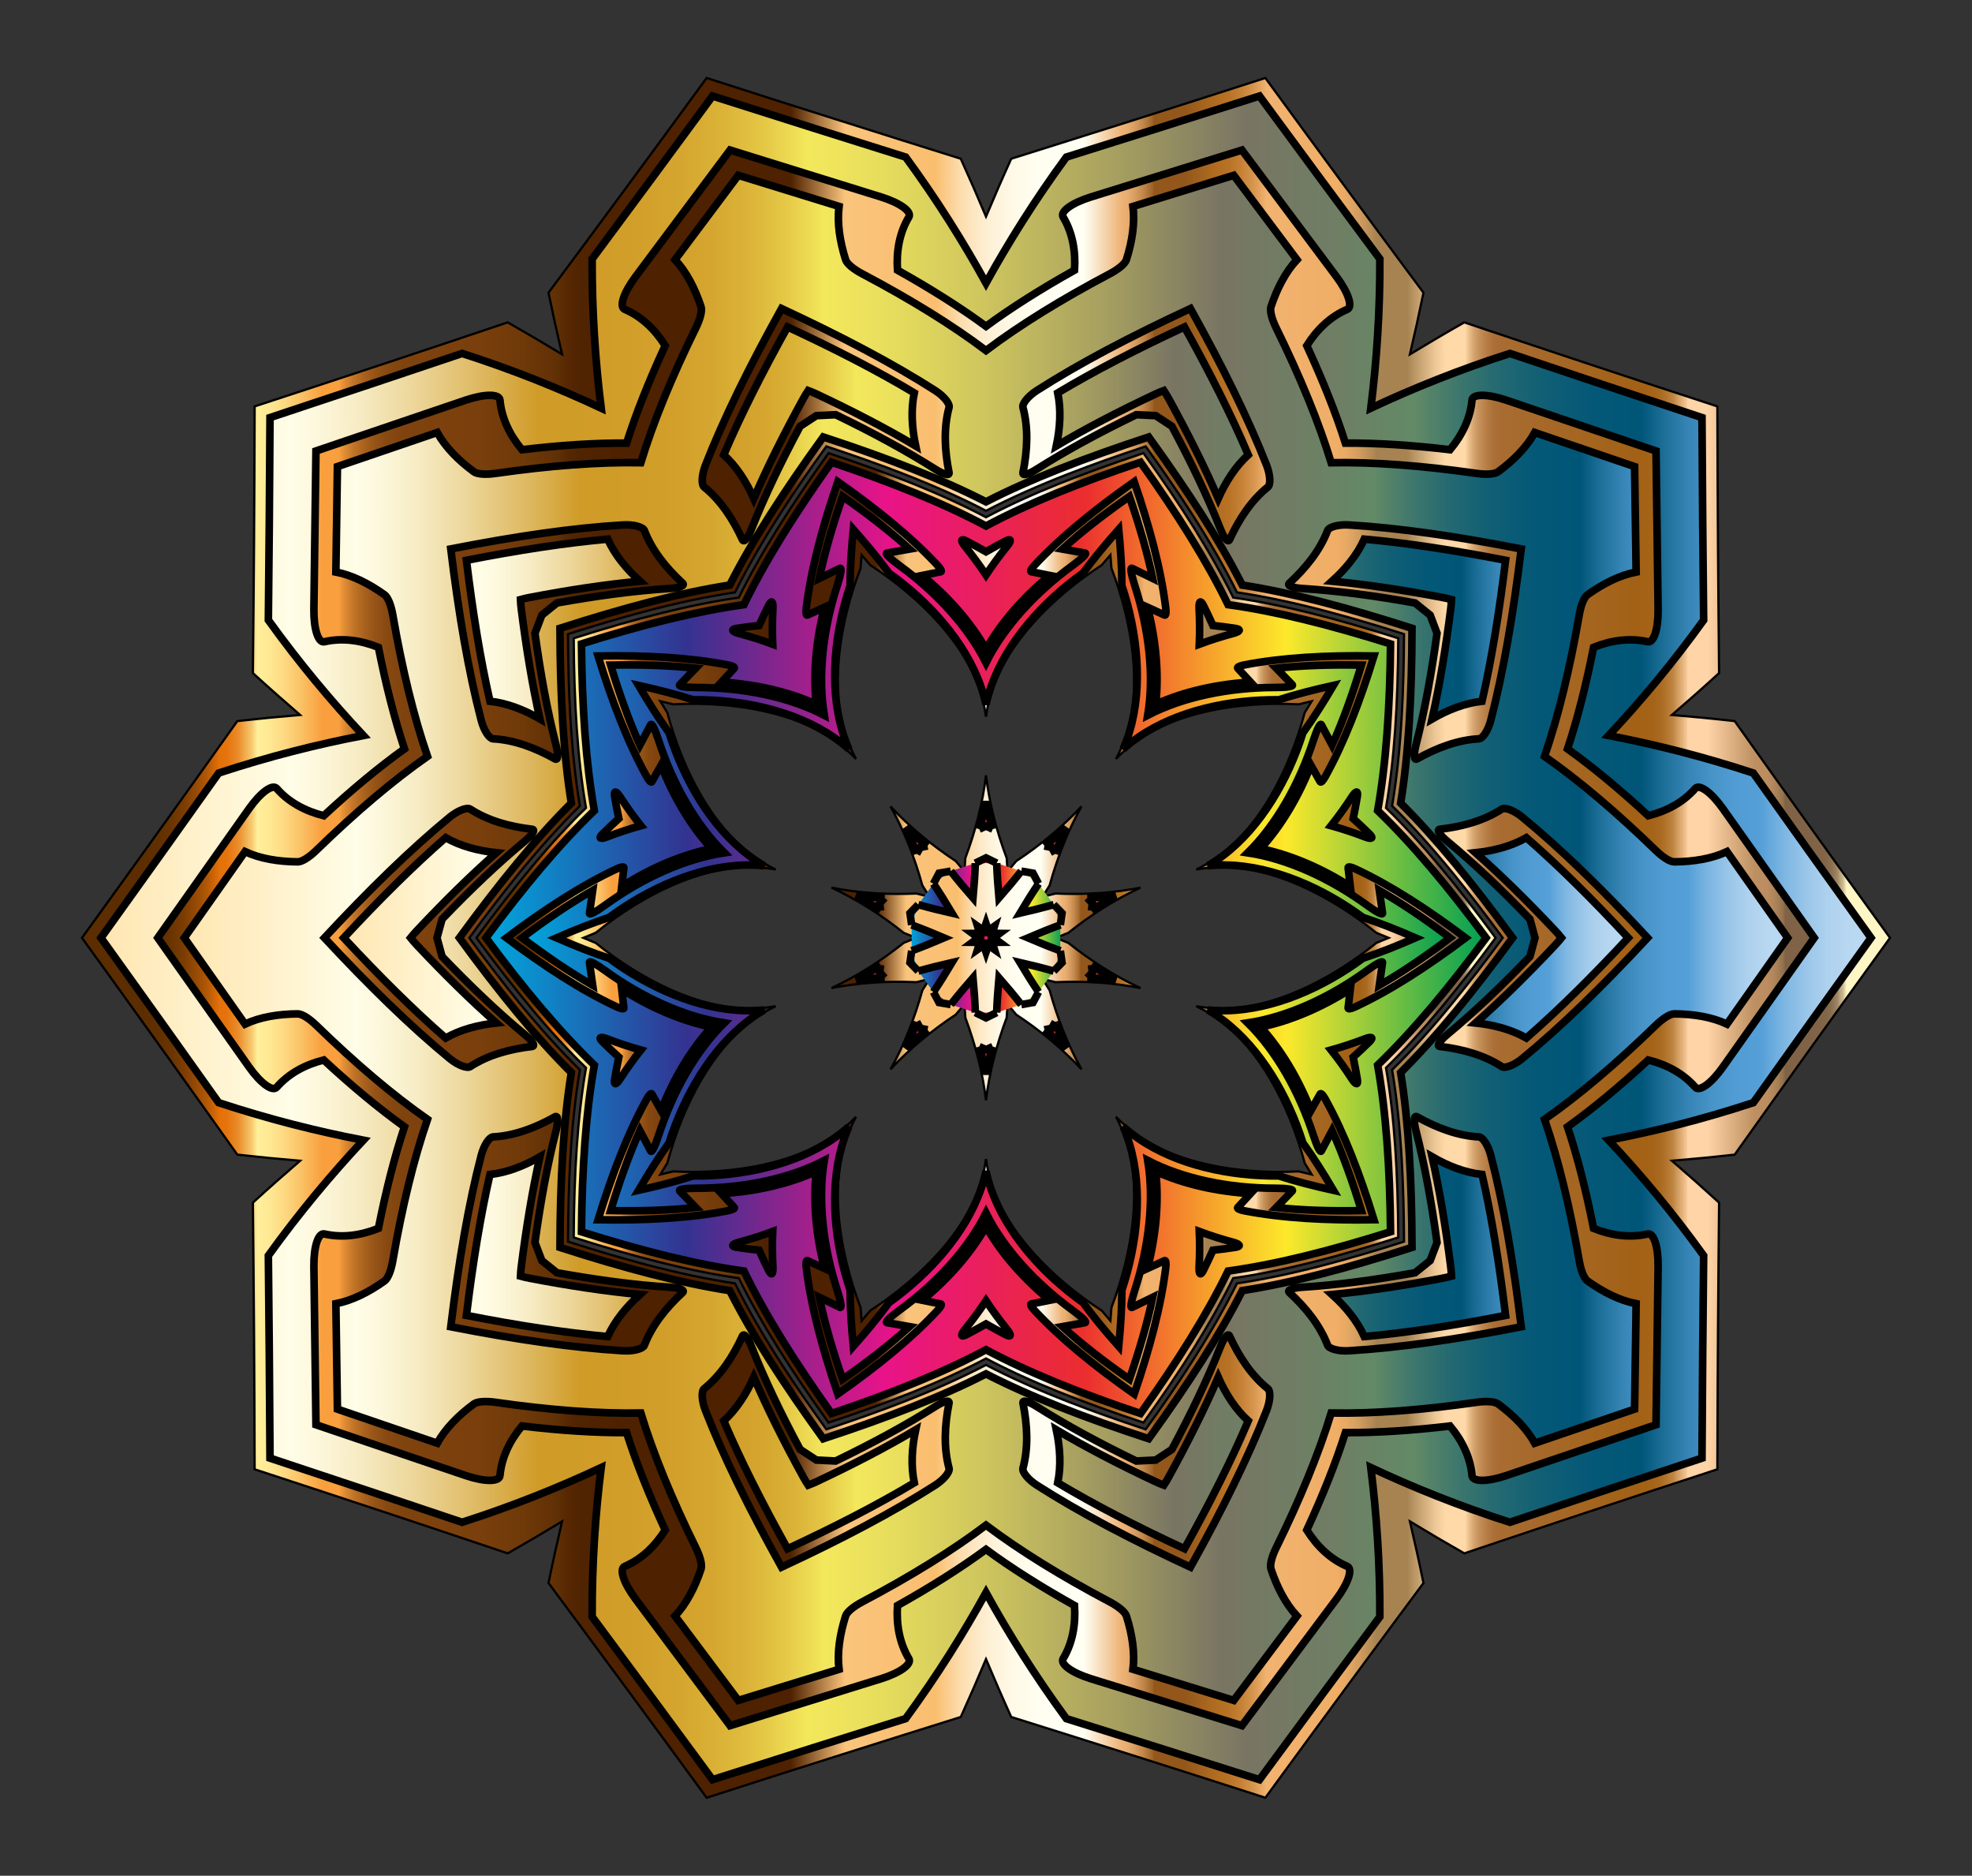 <?xml version="1.0" encoding="utf-8"?>

<!DOCTYPE svg PUBLIC "-//W3C//DTD SVG 1.1//EN" "http://www.w3.org/Graphics/SVG/1.1/DTD/svg11.dtd">
<svg version="1.1" id="Layer_1" xmlns="http://www.w3.org/2000/svg" xmlns:xlink="http://www.w3.org/1999/xlink" x="0px" y="0px"
	 viewBox="0 0 1820.756 1731.642" enable-background="new 0 0 1820.756 1731.642" xml:space="preserve">
<rect x="0" y="0" width="1820.756" height="1731.642" fill="#333333" stroke="none"/>
<g>
	<path id="path5119" fill="none" d="M1596.87,642.766c-0.849,1.339-1.692,2.678-2.53,4.015
		c-3.278,0.001-6.556,0.002-9.834,0.003c2.652-1.926,5.305-3.852,7.957-5.778
		C1593.928,641.594,1595.397,642.181,1596.87,642.766z"/>
	<path fill="none" d="M1596.87,1088.876c-1.474,0.585-2.943,1.172-4.407,1.761c-2.652-1.926-5.305-3.852-7.957-5.778
		c3.278,0.001,6.556,0.002,9.834,0.002C1595.178,1086.198,1596.022,1087.536,1596.87,1088.876z"/>
	<path fill="none" d="M1334.654,1449.786c-1.536-0.393-3.07-0.782-4.6-1.165c-1.014-3.117-2.027-6.234-3.041-9.352
		c2.651,1.927,5.303,3.855,7.954,5.782C1334.859,1446.626,1334.755,1448.204,1334.654,1449.786z"/>
	<path fill="none" d="M910.378,1587.642c-1.012-1.221-2.024-2.437-3.036-3.647c1.012-3.118,2.024-6.236,3.036-9.353
		c1.012,3.118,2.024,6.236,3.036,9.353C912.402,1585.205,911.39,1586.421,910.378,1587.642z"/>
	<path fill="none" d="M486.103,1449.786c-0.101-1.583-0.205-3.161-0.313-4.735c2.651-1.927,5.303-3.855,7.954-5.782
		c-1.014,3.117-2.027,6.234-3.041,9.352C489.172,1449.005,487.639,1449.393,486.103,1449.786z"/>
	<path fill="none" d="M223.886,1088.876c0.849-1.339,1.692-2.678,2.53-4.015c3.278-0.001,6.556-0.002,9.834-0.002
		c-2.652,1.926-5.305,3.852-7.957,5.778C226.829,1090.048,225.36,1089.461,223.886,1088.876z"/>
	<path fill="none" d="M223.886,642.766c1.474-0.585,2.943-1.172,4.406-1.761c2.652,1.926,5.305,3.852,7.957,5.778
		c-3.278-0.001-6.556-0.002-9.834-0.003C225.578,645.444,224.734,644.106,223.886,642.766z"/>
	<path fill="none" d="M486.103,281.856c1.536,0.393,3.07,0.782,4.6,1.165c1.014,3.117,2.027,6.234,3.041,9.352
		c-2.651-1.927-5.303-3.855-7.954-5.782C485.897,285.017,486.002,283.438,486.103,281.856z"/>
	<path fill="none" d="M910.378,144c1.012,1.221,2.024,2.437,3.036,3.647c-1.012,3.118-2.024,6.236-3.036,9.353
		c-1.012-3.118-2.024-6.236-3.036-9.353C908.354,146.437,909.366,145.221,910.378,144z"/>
	<path fill="none" d="M1334.654,281.856c0.101,1.583,0.205,3.161,0.313,4.735c-2.651,1.927-5.303,3.855-7.954,5.782
		c1.014-3.117,2.027-6.235,3.041-9.352C1331.584,282.637,1333.117,282.249,1334.654,281.856z"/>
	<path fill="none" d="M1584.507,646.783c3.28-0.001,6.56-0.002,9.841-0.003
		c45.929,64.612,98.031,137.439,157.201,219.04c-59.17,81.601-111.272,154.429-157.201,219.04
		c-3.28-0.001-6.56-0.002-9.841-0.002c2.654,1.927,5.309,3.855,7.963,5.782
		c-0.82,79.268-1.476,168.812-1.571,269.608c-95.833,31.237-180.792,59.531-255.927,84.807
		c-2.653-1.929-5.306-3.857-7.96-5.786c1.014,3.119,2.029,6.239,3.043,9.358
		c-47.257,63.647-100.419,135.704-159.742,217.194c-95.891-31.058-181.255-58.105-256.897-81.82
		c-1.013-3.12-2.026-6.24-3.038-9.36c-1.013,3.12-2.026,6.24-3.038,9.36
		c-75.642,23.715-161.006,50.762-256.897,81.82c-59.322-81.49-112.486-153.547-159.742-217.194
		c1.014-3.119,2.029-6.239,3.043-9.358c-2.653,1.929-5.306,3.857-7.96,5.786
		c-75.135-25.276-160.093-53.57-255.927-84.807c-0.094-100.796-0.75-190.339-1.571-269.608
		c2.654-1.927,5.308-3.855,7.963-5.782c-3.28,0.001-6.56,0.002-9.841,0.002
		c-45.929-64.612-98.031-137.439-157.201-219.04C128.378,784.22,180.48,711.393,226.409,646.781
		c3.28,0.001,6.56,0.002,9.841,0.003c-2.654-1.927-5.308-3.855-7.963-5.782
		c0.82-79.268,1.476-168.812,1.571-269.607c95.833-31.237,180.792-59.532,255.927-84.807
		c2.653,1.929,5.306,3.857,7.96,5.786c-1.014-3.119-2.029-6.239-3.043-9.358
		c47.257-63.647,100.419-135.704,159.742-217.194c95.891,31.058,181.255,58.105,256.897,81.82
		c1.013,3.12,2.026,6.24,3.038,9.36c1.013-3.12,2.026-6.24,3.038-9.36
		c75.642-23.715,161.006-50.762,256.897-81.82c59.322,81.49,112.486,153.547,159.742,217.194
		c-1.014,3.119-2.029,6.239-3.043,9.358c2.653-1.929,5.306-3.857,7.96-5.786
		c75.135,25.276,160.094,53.57,255.927,84.807c0.094,100.796,0.75,190.339,1.571,269.607
		C1589.815,642.929,1587.161,644.856,1584.507,646.783z M1384.161,865.821c-16.734-22.799-32.902-43.752-48.687-62.845
		c-17.973-21.717-35.607-41.12-52.976-58.065c4.091-23.918,6.953-49.98,8.729-78.114
		c1.548-24.724,2.312-51.179,2.449-79.46c-26.939-8.608-52.335-16.057-76.327-22.225
		c-27.305-7.005-52.977-12.337-76.988-15.837c-10.748-21.755-23.752-44.522-38.852-68.326
		c-13.28-20.912-28.212-42.764-44.724-65.724c-26.854,8.87-51.778,17.771-74.814,26.884
		c-26.208,10.383-50.111,21.158-71.593,32.44c-21.483-11.282-45.385-22.058-71.593-32.44
		c-23.035-9.112-47.96-18.014-74.814-26.884c-16.512,22.96-31.444,44.812-44.724,65.724
		c-15.1,23.804-28.104,46.571-38.852,68.326c-24.011,3.5-49.683,8.832-76.988,15.837
		c-23.992,6.168-49.389,13.617-76.327,22.225c0.137,28.28,0.901,54.736,2.449,79.46
		c1.776,28.134,4.638,54.196,8.729,78.114c-17.369,16.945-35.003,36.348-52.976,58.065
		c-15.784,19.092-31.953,40.046-48.687,62.845c16.734,22.799,32.902,43.752,48.687,62.845
		c17.973,21.717,35.608,41.12,52.976,58.065c-4.091,23.918-6.953,49.98-8.729,78.114
		c-1.548,24.724-2.312,51.179-2.449,79.46c26.938,8.608,52.335,16.057,76.327,22.225
		c27.305,7.005,52.977,12.337,76.988,15.837c10.748,21.755,23.752,44.522,38.852,68.326
		c13.28,20.912,28.212,42.764,44.724,65.724c26.854-8.87,51.778-17.771,74.814-26.884
		c26.208-10.383,50.111-21.158,71.593-32.44c21.483,11.282,45.385,22.058,71.593,32.44
		c23.035,9.112,47.96,18.014,74.814,26.884c16.512-22.96,31.444-44.812,44.724-65.724
		c15.1-23.804,28.104-46.571,38.852-68.326c24.012-3.5,49.683-8.832,76.988-15.837
		c23.992-6.168,49.389-13.617,76.327-22.225c-0.137-28.28-0.901-54.736-2.449-79.46
		c-1.776-28.134-4.638-54.196-8.729-78.114c17.369-16.945,35.003-36.348,52.976-58.065
		C1351.259,909.573,1367.428,888.62,1384.161,865.821z"/>
	<linearGradient id="SVGID_1_" gradientUnits="userSpaceOnUse" x1="75.692" y1="865.821" x2="1745.064" y2="865.821">
		<stop  offset="0.032" style="stop-color:#5C2D00"/>
		<stop  offset="0.041" style="stop-color:#5F2F00"/>
		<stop  offset="0.049" style="stop-color:#693401"/>
		<stop  offset="0.056" style="stop-color:#7A3C02"/>
		<stop  offset="0.062" style="stop-color:#924804"/>
		<stop  offset="0.069" style="stop-color:#B15706"/>
		<stop  offset="0.074" style="stop-color:#D66908"/>
		<stop  offset="0.076" style="stop-color:#E47009"/>
		<stop  offset="0.08" style="stop-color:#E5740D"/>
		<stop  offset="0.083" style="stop-color:#E77E1A"/>
		<stop  offset="0.087" style="stop-color:#EB902E"/>
		<stop  offset="0.09" style="stop-color:#F0AA4B"/>
		<stop  offset="0.094" style="stop-color:#F7CA70"/>
		<stop  offset="0.097" style="stop-color:#FFEF9B"/>
		<stop  offset="0.103" style="stop-color:#FFE994"/>
		<stop  offset="0.112" style="stop-color:#FDD982"/>
		<stop  offset="0.122" style="stop-color:#FBBF63"/>
		<stop  offset="0.133" style="stop-color:#F99F3E"/>
		<stop  offset="0.134" style="stop-color:#F99F3E"/>
		<stop  offset="0.142" style="stop-color:#F99F3E"/>
		<stop  offset="0.145" style="stop-color:#E18D34"/>
		<stop  offset="0.15" style="stop-color:#C27528"/>
		<stop  offset="0.156" style="stop-color:#A9621E"/>
		<stop  offset="0.162" style="stop-color:#955317"/>
		<stop  offset="0.169" style="stop-color:#874911"/>
		<stop  offset="0.178" style="stop-color:#7F430E"/>
		<stop  offset="0.194" style="stop-color:#7D410D"/>
		<stop  offset="0.221" style="stop-color:#793F0C"/>
		<stop  offset="0.244" style="stop-color:#6F3909"/>
		<stop  offset="0.263" style="stop-color:#603005"/>
		<stop  offset="0.268" style="stop-color:#572802"/>
		<stop  offset="0.276" style="stop-color:#502301"/>
		<stop  offset="0.298" style="stop-color:#4E2100"/>
		<stop  offset="0.392" style="stop-color:#4E2100"/>
		<stop  offset="0.422" style="stop-color:#FAC47C"/>
		<stop  offset="0.472" style="stop-color:#FABE6F"/>
		<stop  offset="0.479" style="stop-color:#FBCE8F"/>
		<stop  offset="0.486" style="stop-color:#FCDDAE"/>
		<stop  offset="0.495" style="stop-color:#FDE9C7"/>
		<stop  offset="0.505" style="stop-color:#FEF3DB"/>
		<stop  offset="0.516" style="stop-color:#FFFAE8"/>
		<stop  offset="0.53" style="stop-color:#FFFEF1"/>
		<stop  offset="0.554" style="stop-color:#FFFFF3"/>
		<stop  offset="0.575" style="stop-color:#EDB275"/>
		<stop  offset="0.578" style="stop-color:#E8AD70"/>
		<stop  offset="0.582" style="stop-color:#D99E61"/>
		<stop  offset="0.587" style="stop-color:#C18649"/>
		<stop  offset="0.592" style="stop-color:#9F6427"/>
		<stop  offset="0.593" style="stop-color:#93571B"/>
		<stop  offset="0.61" style="stop-color:#93571B"/>
		<stop  offset="0.629" style="stop-color:#B46E21"/>
		<stop  offset="0.634" style="stop-color:#B87226"/>
		<stop  offset="0.64" style="stop-color:#C27E33"/>
		<stop  offset="0.647" style="stop-color:#D4924A"/>
		<stop  offset="0.654" style="stop-color:#ECAE6A"/>
		<stop  offset="0.655" style="stop-color:#F1B370"/>
		<stop  offset="0.694" style="stop-color:#F0AE66"/>
		<stop  offset="0.699" style="stop-color:#E8A964"/>
		<stop  offset="0.706" style="stop-color:#D39D5E"/>
		<stop  offset="0.714" style="stop-color:#B18955"/>
		<stop  offset="0.716" style="stop-color:#A78352"/>
		<stop  offset="0.733" style="stop-color:#A78352"/>
		<stop  offset="0.736" style="stop-color:#B69261"/>
		<stop  offset="0.748" style="stop-color:#EBC594"/>
		<stop  offset="0.754" style="stop-color:#FFD9A8"/>
		<stop  offset="0.765" style="stop-color:#FFD9A8"/>
		<stop  offset="0.767" style="stop-color:#ECC18E"/>
		<stop  offset="0.77" style="stop-color:#D3A26D"/>
		<stop  offset="0.774" style="stop-color:#C08A53"/>
		<stop  offset="0.778" style="stop-color:#B37941"/>
		<stop  offset="0.781" style="stop-color:#AB6F36"/>
		<stop  offset="0.785" style="stop-color:#A86C32"/>
		<stop  offset="0.86" style="stop-color:#A26115"/>
		<stop  offset="0.868" style="stop-color:#A46317"/>
		<stop  offset="0.873" style="stop-color:#A9691F"/>
		<stop  offset="0.876" style="stop-color:#B2742D"/>
		<stop  offset="0.88" style="stop-color:#BE8441"/>
		<stop  offset="0.882" style="stop-color:#CE985A"/>
		<stop  offset="0.885" style="stop-color:#E2B179"/>
		<stop  offset="0.888" style="stop-color:#FACD9E"/>
		<stop  offset="0.888" style="stop-color:#FFD4A6"/>
		<stop  offset="0.899" style="stop-color:#FFD4A6"/>
		<stop  offset="0.925" style="stop-color:#BD8F61"/>
		<stop  offset="0.932" style="stop-color:#BB8D60"/>
		<stop  offset="0.935" style="stop-color:#B3885C"/>
		<stop  offset="0.938" style="stop-color:#A57E56"/>
		<stop  offset="0.941" style="stop-color:#92704E"/>
		<stop  offset="0.942" style="stop-color:#806346"/>
		<stop  offset="0.953" style="stop-color:#806346"/>
		<stop  offset="0.955" style="stop-color:#806346"/>
		<stop  offset="0.964" style="stop-color:#826548"/>
		<stop  offset="0.967" style="stop-color:#876C4D"/>
		<stop  offset="0.969" style="stop-color:#927758"/>
		<stop  offset="0.971" style="stop-color:#A08866"/>
		<stop  offset="0.972" style="stop-color:#B39E79"/>
		<stop  offset="0.974" style="stop-color:#CBBA91"/>
		<stop  offset="0.975" style="stop-color:#E6D9AC"/>
		<stop  offset="0.976" style="stop-color:#FFF6C5"/>
		<stop  offset="1" style="stop-color:#FFF6C5"/>
	</linearGradient>
	<path fill="url(#SVGID_1_)" stroke="#000000" stroke-width="2.069" d="M1285.354,743.984
		c18.41,18.053,37.142,38.894,56.312,62.351c14.862,18.204,30.078,38.036,45.797,59.486
		c-15.719,21.449-30.935,41.282-45.797,59.486c-19.17,23.457-37.903,44.298-56.312,62.351
		c4.282,25.427,7.187,53.298,8.908,83.543c1.324,23.463,1.976,48.452,2.086,75.044
		c-25.325,8.113-49.292,15.214-72.016,21.206c-29.297,7.709-56.701,13.559-82.207,17.344
		c-11.481,23.087-25.513,47.343-41.898,72.824c-12.72,19.76-26.88,40.36-42.422,61.938
		c-25.257-8.322-48.821-16.665-70.726-25.174c-28.233-10.983-53.842-22.359-76.701-34.289
		c-22.859,11.93-48.468,23.305-76.701,34.289c-21.906,8.509-45.47,16.852-70.726,25.174
		c-15.542-21.578-29.702-42.178-42.422-61.938c-16.385-25.48-30.417-49.736-41.898-72.824
		c-25.505-3.785-52.91-9.634-82.207-17.344c-22.724-5.992-46.691-13.093-72.016-21.206
		c0.11-26.592,0.762-51.581,2.086-75.044c1.721-30.245,4.626-58.116,8.908-83.543
		c-18.41-18.054-37.142-38.894-56.312-62.351c-14.862-18.204-30.078-38.036-45.797-59.486
		c15.719-21.449,30.935-41.282,45.797-59.486c19.17-23.457,37.903-44.298,56.312-62.351
		c-4.282-25.427-7.187-53.298-8.908-83.543c-1.324-23.463-1.976-48.452-2.086-75.044
		c25.325-8.113,49.292-15.214,72.016-21.206c29.297-7.709,56.702-13.559,82.207-17.344
		c11.481-23.088,25.513-47.343,41.898-72.824c12.72-19.76,26.88-40.36,42.422-61.938
		c25.257,8.322,48.821,16.665,70.726,25.174c28.233,10.983,53.842,22.359,76.701,34.289
		c22.859-11.93,48.468-23.305,76.701-34.289c21.906-8.509,45.469-16.852,70.726-25.174
		c15.542,21.578,29.701,42.178,42.422,61.938c16.385,25.48,30.417,49.736,41.898,72.824
		c25.505,3.785,52.91,9.634,82.207,17.344c22.724,5.992,46.691,13.093,72.016,21.206
		c-0.11,26.592-0.762,51.581-2.086,75.044C1292.541,690.686,1289.636,718.557,1285.354,743.984z M1745.064,865.821
		c-53.44-73.889-101.017-140.454-143.424-200.114c-19.513-2.189-38.826-4.054-57.972-5.655
		c14.549-12.548,29.077-25.409,43.576-38.65c-0.759-73.192-1.394-155.01-1.591-246.198
		c-86.664-28.367-164.281-54.253-233.657-77.593c-17.073,9.698-33.794,19.541-50.224,29.5
		c4.394-18.703,8.589-37.648,12.536-56.882c-43.636-58.768-92.24-124.586-145.999-198.243
		c-86.786,27.991-164.795,52.671-234.64,74.566c-8.112,17.881-15.854,35.672-23.292,53.387
		c-7.438-17.714-15.18-35.506-23.292-53.387c-69.844-21.896-147.854-46.575-234.64-74.566
		c-53.759,73.657-102.363,139.476-145.999,198.243c3.948,19.234,8.142,38.178,12.536,56.882
		c-16.43-9.959-33.151-19.802-50.224-29.5c-69.375,23.34-146.992,49.226-233.657,77.593
		c-0.198,91.188-0.832,173.006-1.591,246.198c14.499,13.24,29.027,26.101,43.576,38.65
		c-19.146,1.6-38.459,3.466-57.971,5.655c-42.407,59.66-89.985,126.225-143.424,200.114
		c53.439,73.889,101.017,140.454,143.424,200.114c19.513,2.189,38.826,4.054,57.971,5.655
		c-14.549,12.549-29.077,25.409-43.576,38.65c0.759,73.192,1.394,155.01,1.591,246.198
		c86.664,28.367,164.281,54.253,233.657,77.593c17.073-9.698,33.794-19.541,50.224-29.5
		c-4.394,18.703-8.588,37.648-12.536,56.882c43.636,58.768,92.24,124.586,145.999,198.243
		c86.786-27.991,164.795-52.67,234.64-74.566c8.112-17.881,15.854-35.672,23.292-53.387
		c7.438,17.714,15.18,35.506,23.292,53.387c69.844,21.896,147.854,46.575,234.64,74.566
		c53.759-73.657,102.363-139.476,145.999-198.243c-3.948-19.234-8.142-38.178-12.536-56.882
		c16.43,9.959,33.151,19.802,50.224,29.5c69.376-23.34,146.992-49.226,233.657-77.593
		c0.198-91.188,0.832-173.006,1.591-246.198c-14.499-13.24-29.027-26.101-43.576-38.65
		c19.146-1.6,38.459-3.466,57.972-5.655C1644.047,1006.275,1691.625,939.71,1745.064,865.821z"/>
	<linearGradient id="path5135_1_" gradientUnits="userSpaceOnUse" x1="170.175" y1="865.821" x2="1650.581" y2="865.821">
		<stop  offset="0" style="stop-color:#E5E2DF"/>
		<stop  offset="0" style="stop-color:#EDE3D0"/>
		<stop  offset="0" style="stop-color:#FFE6B1"/>
		<stop  offset="0.058" style="stop-color:#FFF2CD"/>
		<stop  offset="0.107" style="stop-color:#FFFDE7"/>
		<stop  offset="0.121" style="stop-color:#FDF8DD"/>
		<stop  offset="0.146" style="stop-color:#F6EBC3"/>
		<stop  offset="0.178" style="stop-color:#ECD598"/>
		<stop  offset="0.216" style="stop-color:#DDB75E"/>
		<stop  offset="0.247" style="stop-color:#D09B27"/>
		<stop  offset="0.298" style="stop-color:#D19E29"/>
		<stop  offset="0.328" style="stop-color:#D5A62F"/>
		<stop  offset="0.353" style="stop-color:#DBB438"/>
		<stop  offset="0.375" style="stop-color:#E5C846"/>
		<stop  offset="0.395" style="stop-color:#F0E258"/>
		<stop  offset="0.399" style="stop-color:#F3E85C"/>
		<stop  offset="0.435" style="stop-color:#E9DF5D"/>
		<stop  offset="0.497" style="stop-color:#CFC65E"/>
		<stop  offset="0.576" style="stop-color:#A59E60"/>
		<stop  offset="0.646" style="stop-color:#797563"/>
		<stop  offset="0.696" style="stop-color:#6F7E64"/>
		<stop  offset="0.742" style="stop-color:#628A66"/>
		<stop  offset="0.745" style="stop-color:#5D8767"/>
		<stop  offset="0.768" style="stop-color:#3C766D"/>
		<stop  offset="0.792" style="stop-color:#216872"/>
		<stop  offset="0.817" style="stop-color:#0F5E75"/>
		<stop  offset="0.843" style="stop-color:#045877"/>
		<stop  offset="0.871" style="stop-color:#005678"/>
		<stop  offset="0.871" style="stop-color:#02577A"/>
		<stop  offset="0.884" style="stop-color:#1F719B"/>
		<stop  offset="0.897" style="stop-color:#3685B6"/>
		<stop  offset="0.91" style="stop-color:#4794C8"/>
		<stop  offset="0.923" style="stop-color:#519CD3"/>
		<stop  offset="0.938" style="stop-color:#549FD7"/>
		<stop  offset="0.941" style="stop-color:#5FA5DA"/>
		<stop  offset="0.952" style="stop-color:#80B8E3"/>
		<stop  offset="0.964" style="stop-color:#9BC6E9"/>
		<stop  offset="0.975" style="stop-color:#ADD1EE"/>
		<stop  offset="0.987" style="stop-color:#B8D7F1"/>
		<stop  offset="1" style="stop-color:#BCD9F2"/>
	</linearGradient>
	<path id="path5135" fill="url(#path5135_1_)" stroke="#000000" stroke-width="7.023" d="M1396.578,865.821
		c-36.718-50.243-70.674-91.9-103.338-124.399c7.323-45.493,10.309-99.152,10.482-161.382
		c-59.238-19.065-111.194-32.807-156.722-39.9c-20.815-41.109-49.94-86.275-86.377-136.722
		c-59.131,19.395-109.241,38.816-150.244,59.839c-41.003-21.023-91.113-40.444-150.244-59.839
		c-36.438,50.447-65.562,95.613-86.377,136.722c-45.529,7.093-97.484,20.835-156.722,39.9
		c0.173,62.23,3.159,115.889,10.482,161.382c-32.664,32.5-66.62,74.156-103.338,124.399
		c36.718,50.243,70.674,91.9,103.338,124.399c-7.323,45.493-10.309,99.152-10.482,161.382
		c59.238,19.065,111.194,32.807,156.722,39.9c20.815,41.109,49.94,86.275,86.377,136.722
		c59.131-19.395,109.241-38.816,150.244-59.839c41.003,21.023,91.113,40.444,150.244,59.839
		c36.438-50.447,65.562-95.613,86.377-136.722c45.529-7.093,97.484-20.835,156.722-39.9
		c-0.174-62.23-3.159-115.889-10.482-161.382C1325.904,957.721,1359.86,916.064,1396.578,865.821z M1426.055,698.268
		c32.072,22.442,66.375,51.546,102.703,86.823c6.626,6.423,13.173,10.553,17.137,10.551
		c17.963-0.153,34.741-2.936,48.623-9.421c17.783,25.184,36.448,51.71,56.064,79.601
		c-19.616,27.891-38.281,54.417-56.064,79.601c-13.882-6.485-30.66-9.268-48.623-9.421
		c-3.964-0.002-10.511,4.128-17.137,10.551c-36.328,35.276-70.631,64.38-102.703,86.823
		c12.756,37.008,23.401,80.716,32.056,130.608c1.585,9.091,4.454,16.28,7.662,18.609
		c14.622,10.435,29.831,18.045,44.874,20.958c-0.416,30.827-0.907,63.258-1.432,97.352
		c-32.263,11.035-62.955,21.523-92.145,31.445c-7.419-13.406-19.357-25.52-33.799-36.202
		c-3.206-2.332-10.93-2.838-20.066-1.537c-50.125,7.186-94.983,10.569-134.122,9.873
		c-11.433,37.438-28.512,79.055-50.836,124.506c-4.061,8.287-5.966,15.789-4.739,19.559
		c5.696,17.037,13.528,32.133,23.985,43.332c-18.456,24.695-37.916,50.644-58.38,77.918
		c-32.588-10.037-63.583-19.592-93.029-28.722c1.878-15.207-0.66-32.023-6.065-49.154
		c-1.223-3.771-7.174-8.72-15.33-13.038c-44.776-23.649-83.055-47.279-114.31-70.847
		c-31.255,23.568-69.534,47.198-114.31,70.847c-8.156,4.317-14.107,9.267-15.33,13.038
		c-5.405,17.131-7.943,33.948-6.065,49.154c-29.447,9.13-60.442,18.685-93.03,28.722
		c-20.465-27.274-39.924-53.223-58.38-77.918c10.457-11.199,18.289-26.295,23.985-43.332
		c1.227-3.769-0.678-11.272-4.739-19.559c-22.324-45.451-39.403-87.068-50.836-124.506
		c-39.139,0.695-83.997-2.687-134.122-9.873c-9.136-1.302-16.86-0.795-20.066,1.537
		c-14.442,10.682-26.38,22.795-33.799,36.202c-29.19-9.922-59.881-20.41-92.145-31.445
		c-0.525-34.094-1.015-66.525-1.432-97.352c15.043-2.913,30.252-10.523,44.874-20.958
		c3.208-2.328,6.077-9.518,7.662-18.609c8.655-49.892,19.3-93.6,32.056-130.608
		c-32.072-22.442-66.375-51.546-102.703-86.823c-6.626-6.423-13.173-10.553-17.137-10.551
		c-17.963,0.153-34.741,2.936-48.623,9.421c-17.783-25.184-36.448-51.71-56.064-79.601
		c19.616-27.891,38.281-54.417,56.064-79.601c13.882,6.485,30.66,9.268,48.623,9.421
		c3.964,0.002,10.511-4.128,17.137-10.551c36.328-35.277,70.631-64.38,102.703-86.823
		c-12.756-37.008-23.401-80.716-32.056-130.608c-1.585-9.091-4.454-16.28-7.662-18.609
		c-14.622-10.434-29.832-18.045-44.874-20.958c0.416-30.827,0.907-63.258,1.432-97.352
		c32.263-11.035,62.955-21.523,92.145-31.445c7.419,13.406,19.357,25.52,33.799,36.202
		c3.206,2.332,10.93,2.838,20.066,1.537c50.125-7.186,94.983-10.569,134.122-9.873
		c11.433-37.438,28.512-79.055,50.836-124.506c4.061-8.287,5.966-15.789,4.739-19.559
		c-5.696-17.037-13.528-32.133-23.985-43.332c18.456-24.695,37.916-50.644,58.38-77.918
		c32.588,10.037,63.583,19.592,93.03,28.722c-1.878,15.207,0.66,32.023,6.065,49.154
		c1.223,3.771,7.174,8.72,15.33,13.038c44.776,23.649,83.055,47.279,114.31,70.847
		c31.255-23.568,69.534-47.198,114.31-70.847c8.156-4.317,14.107-9.267,15.33-13.038
		c5.405-17.131,7.943-33.948,6.065-49.154c29.447-9.13,60.442-18.685,93.029-28.722
		c20.465,27.274,39.924,53.223,58.38,77.918c-10.457,11.198-18.289,26.295-23.985,43.332
		c-1.227,3.769,0.678,11.272,4.739,19.559c22.324,45.451,39.403,87.068,50.836,124.506
		c39.139-0.695,83.997,2.687,134.122,9.873c9.136,1.302,16.86,0.795,20.066-1.537
		c14.442-10.682,26.38-22.795,33.799-36.202c29.19,9.922,59.882,20.41,92.145,31.445
		c0.525,34.094,1.015,66.525,1.432,97.352c-15.043,2.913-30.252,10.523-44.874,20.958
		c-3.208,2.329-6.077,9.518-7.662,18.609C1449.455,617.552,1438.81,661.26,1426.055,698.268z M1521.224,865.821
		c-41.489-44.574-79.775-81.938-115.754-111.488c-7.58-6.194-15.903-9.252-18.836-7.396
		c-0,0-0.001,0-0.001,0.001c-16.34,10.652-36.325,16.194-57.2,18.614
		c-3.31,0.419-0.205,5.201,6.929,11.127c0.001,0.001,0.001,0.001,0.002,0.002
		c24.753,20.515,50.094,44.634,76.222,71.878c1.564,5.754,3.127,11.508,4.691,17.263
		c-1.564,5.754-3.128,11.509-4.691,17.263c-26.128,27.245-51.469,51.364-76.222,71.878
		c-0.001,0.001-0.001,0.001-0.002,0.002c-7.134,5.926-10.239,10.708-6.929,11.127
		c20.875,2.42,40.859,7.962,57.2,18.614c0,0,0.001,0,0.001,0
		c2.933,1.856,11.255-1.202,18.836-7.396C1441.449,947.759,1479.735,910.395,1521.224,865.821z M1404.563,506.775
		c-59.765-11.675-112.701-19.399-159.178-22.157c-9.773-0.556-18.304,1.862-19.586,5.087
		c0,0-0,0.001-0,0.001c-6.958,18.222-19.869,34.453-35.334,48.68
		c-2.432,2.284,2.891,4.328,12.146,4.929c0.001,0,0.002,0,0.002,0
		c32.083,2.047,66.762,6.665,103.914,13.349c4.647,3.736,9.295,7.472,13.942,11.209
		c2.117,5.575,4.234,11.149,6.352,16.723c-5.124,37.399-11.449,71.807-19.416,102.953
		c-0,0.001-0,0.002-0.001,0.002c-2.288,8.988-1.99,14.682,0.934,13.075
		c18.31-10.312,37.736-17.575,57.216-18.562c0,0,0.001,0,0.001,0c3.464-0.223,8.399-7.589,10.891-17.055
		C1388.185,619.955,1397.197,567.222,1404.563,506.775z M1099.14,284.872
		c-55.213,25.684-102.579,50.55-141.801,75.636c-8.233,5.295-13.714,12.265-12.855,15.628
		c0,0,0,0.001,0,0.001c5.081,18.832,4.177,39.551,0.027,60.152
		c-0.625,3.277,4.883,1.802,12.724-3.152c0.001-0.001,0.001-0.001,0.002-0.001
		c27.159-17.202,57.929-33.85,91.914-50.28c5.956,0.291,11.912,0.582,17.868,0.873
		c4.989,3.265,9.979,6.531,14.968,9.796c17.837,33.268,32.945,64.823,44.806,94.703
		c0,0.001,0.001,0.002,0.001,0.002c3.432,8.616,7.02,13.047,8.441,10.029
		c8.752-19.105,20.199-36.399,35.379-48.648c0-0,0-0,0.001-0.001
		c2.671-2.216,2.335-11.076-1.214-20.199C1152.416,386.063,1128.711,338.105,1099.14,284.872z M721.616,284.872
		c-29.572,53.232-53.276,101.191-70.261,144.54c-3.549,9.123-3.885,17.984-1.214,20.199
		c0,0,0.001,0,0.001,0.001c15.18,12.249,26.627,29.543,35.379,48.648
		c1.421,3.019,5.01-1.412,8.441-10.029c0-0.001,0.001-0.002,0.001-0.002
		c11.861-29.88,26.969-61.435,44.806-94.703c4.989-3.265,9.979-6.531,14.968-9.796
		c5.956-0.291,11.912-0.582,17.868-0.873c33.985,16.43,64.755,33.078,91.914,50.28
		c0.001,0.001,0.001,0.001,0.002,0.001c7.841,4.954,13.348,6.429,12.724,3.152
		c-4.149-20.601-5.054-41.32,0.027-60.152c0-0,0-0.001,0-0.001
		c0.859-3.363-4.622-10.333-12.855-15.628C824.196,335.422,776.83,310.556,721.616,284.872z M416.193,506.775
		c7.365,60.448,16.377,113.18,28.116,158.234c2.492,9.467,7.427,16.833,10.891,17.055c0,0,0.001,0,0.001,0
		c19.48,0.987,38.906,8.25,57.217,18.562c2.924,1.607,3.223-4.087,0.934-13.075
		c-0-0.001-0-0.002-0.001-0.002c-7.967-31.146-14.292-65.554-19.416-102.953
		c2.117-5.574,4.234-11.149,6.352-16.723c4.647-3.736,9.295-7.472,13.942-11.209
		c37.152-6.684,71.831-11.301,103.914-13.349c0.001-0,0.002-0,0.003-0
		c9.255-0.601,14.578-2.645,12.146-4.929c-15.466-14.227-28.376-30.458-35.334-48.68
		c-0-0-0-0.001-0-0.001c-1.282-3.225-9.813-5.643-19.586-5.087
		C528.895,487.376,475.959,495.1,416.193,506.775z M299.532,865.821c41.489,44.574,79.775,81.938,115.754,111.488
		c7.58,6.194,15.903,9.252,18.836,7.396c0-0,0.001-0,0.001-0
		c16.34-10.652,36.325-16.194,57.2-18.614c3.31-0.419,0.205-5.201-6.929-11.127
		c-0.001-0.001-0.001-0.001-0.002-0.002c-24.753-20.515-50.094-44.634-76.222-71.878
		c-1.564-5.754-3.127-11.508-4.691-17.263c1.564-5.754,3.127-11.509,4.691-17.263
		c26.128-27.245,51.469-51.364,76.222-71.878c0.001-0.001,0.001-0.001,0.002-0.002
		c7.134-5.926,10.239-10.708,6.929-11.127c-20.875-2.42-40.86-7.962-57.2-18.614
		c-0-0-0.001-0-0.001-0.001c-2.933-1.856-11.255,1.202-18.836,7.396
		C379.307,783.883,341.021,821.247,299.532,865.821z M416.193,1224.867c59.765,11.675,112.701,19.399,159.177,22.157
		c9.773,0.556,18.304-1.862,19.586-5.087c0-0,0-0.001,0-0.001
		c6.958-18.222,19.869-34.453,35.334-48.68c2.432-2.284-2.891-4.328-12.146-4.929
		c-0.001-0-0.002-0-0.003-0c-32.083-2.047-66.762-6.665-103.914-13.349
		c-4.647-3.736-9.295-7.472-13.942-11.209c-2.117-5.575-4.234-11.149-6.352-16.723
		c5.124-37.399,11.449-71.807,19.416-102.953c0-0.001,0-0.002,0.001-0.002
		c2.288-8.988,1.989-14.682-0.934-13.075c-18.31,10.312-37.736,17.575-57.217,18.562
		c-0,0-0.001,0-0.001,0c-3.464,0.222-8.399,7.588-10.891,17.055
		C432.571,1111.687,423.559,1164.42,416.193,1224.867z M721.616,1446.77
		c55.213-25.684,102.579-50.55,141.801-75.636c8.233-5.295,13.714-12.265,12.855-15.628
		c-0-0-0-0.001-0-0.001c-5.081-18.832-4.177-39.551-0.027-60.152
		c0.625-3.277-4.883-1.802-12.724,3.152c-0.001,0.001-0.001,0.001-0.002,0.001
		c-27.159,17.202-57.929,33.85-91.914,50.28c-5.956-0.291-11.912-0.582-17.868-0.873
		c-4.989-3.265-9.979-6.531-14.968-9.796c-17.837-33.268-32.945-64.823-44.806-94.703
		c-0-0.001-0.001-0.002-0.001-0.002c-3.432-8.616-7.02-13.047-8.441-10.029
		c-8.752,19.105-20.199,36.399-35.379,48.648c-0,0-0,0-0.001,0.001
		c-2.671,2.216-2.335,11.076,1.214,20.199C668.341,1345.579,692.045,1393.537,721.616,1446.77z M1099.14,1446.77
		c29.572-53.232,53.276-101.191,70.261-144.54c3.549-9.123,3.885-17.983,1.214-20.199
		c-0-0-0-0-0.001-0.001c-15.18-12.249-26.627-29.543-35.379-48.648
		c-1.421-3.019-5.009,1.412-8.441,10.029c-0,0.001-0.001,0.002-0.001,0.002
		c-11.861,29.88-26.969,61.435-44.806,94.703c-4.989,3.265-9.979,6.531-14.968,9.796
		c-5.956,0.291-11.912,0.582-17.868,0.873c-33.985-16.43-64.755-33.078-91.914-50.28
		c-0.001-0.001-0.001-0.001-0.002-0.001c-7.841-4.954-13.348-6.429-12.724-3.152
		c4.149,20.601,5.054,41.32-0.027,60.152c-0,0-0,0.001-0,0.001
		c-0.859,3.363,4.622,10.333,12.855,15.628C996.56,1396.22,1043.927,1421.086,1099.14,1446.77z M1404.563,1224.867
		c-7.365-60.448-16.377-113.18-28.116-158.234c-2.492-9.467-7.427-16.833-10.891-17.055
		c-0,0-0.001-0-0.001-0c-19.48-0.987-38.906-8.25-57.216-18.562c-2.924-1.607-3.223,4.087-0.934,13.075
		c0,0.001,0,0.002,0.001,0.002c7.967,31.146,14.292,65.554,19.416,102.953
		c-2.117,5.574-4.234,11.149-6.352,16.723c-4.648,3.736-9.295,7.472-13.942,11.209
		c-37.152,6.684-71.831,11.301-103.914,13.349c-0.001,0-0.002,0-0.002,0c-9.255,0.601-14.578,2.645-12.146,4.929
		c15.466,14.227,28.376,30.458,35.334,48.68c0,0,0,0.001,0,0.001
		c1.282,3.225,9.813,5.643,19.586,5.087C1291.862,1244.266,1344.798,1236.542,1404.563,1224.867z"/>
	<linearGradient id="path5137_1_" gradientUnits="userSpaceOnUse" x1="317.392" y1="865.821" x2="1503.365" y2="865.821">
		<stop  offset="0" style="stop-color:#E5E2DF"/>
		<stop  offset="0" style="stop-color:#EDE3D0"/>
		<stop  offset="0" style="stop-color:#FFE6B1"/>
		<stop  offset="0.058" style="stop-color:#FFF2CD"/>
		<stop  offset="0.107" style="stop-color:#FFFDE7"/>
		<stop  offset="0.121" style="stop-color:#FDF8DD"/>
		<stop  offset="0.146" style="stop-color:#F6EBC3"/>
		<stop  offset="0.178" style="stop-color:#ECD598"/>
		<stop  offset="0.216" style="stop-color:#DDB75E"/>
		<stop  offset="0.247" style="stop-color:#D09B27"/>
		<stop  offset="0.298" style="stop-color:#D19E29"/>
		<stop  offset="0.328" style="stop-color:#D5A62F"/>
		<stop  offset="0.353" style="stop-color:#DBB438"/>
		<stop  offset="0.375" style="stop-color:#E5C846"/>
		<stop  offset="0.395" style="stop-color:#F0E258"/>
		<stop  offset="0.399" style="stop-color:#F3E85C"/>
		<stop  offset="0.435" style="stop-color:#E9DF5D"/>
		<stop  offset="0.497" style="stop-color:#CFC65E"/>
		<stop  offset="0.576" style="stop-color:#A59E60"/>
		<stop  offset="0.646" style="stop-color:#797563"/>
		<stop  offset="0.696" style="stop-color:#6F7E64"/>
		<stop  offset="0.742" style="stop-color:#628A66"/>
		<stop  offset="0.745" style="stop-color:#5D8767"/>
		<stop  offset="0.768" style="stop-color:#3C766D"/>
		<stop  offset="0.792" style="stop-color:#216872"/>
		<stop  offset="0.817" style="stop-color:#0F5E75"/>
		<stop  offset="0.843" style="stop-color:#045877"/>
		<stop  offset="0.871" style="stop-color:#005678"/>
		<stop  offset="0.871" style="stop-color:#02577A"/>
		<stop  offset="0.884" style="stop-color:#1F719B"/>
		<stop  offset="0.897" style="stop-color:#3685B6"/>
		<stop  offset="0.91" style="stop-color:#4794C8"/>
		<stop  offset="0.923" style="stop-color:#519CD3"/>
		<stop  offset="0.938" style="stop-color:#549FD7"/>
		<stop  offset="0.941" style="stop-color:#5FA5DA"/>
		<stop  offset="0.952" style="stop-color:#80B8E3"/>
		<stop  offset="0.964" style="stop-color:#9BC6E9"/>
		<stop  offset="0.975" style="stop-color:#ADD1EE"/>
		<stop  offset="0.987" style="stop-color:#B8D7F1"/>
		<stop  offset="1" style="stop-color:#BCD9F2"/>
	</linearGradient>
	<path id="path5137" fill="url(#path5137_1_)" stroke="#000000" stroke-width="7.023" d="M1340.198,1178.103
		c-0.108-2.638-0.353-5.553-0.739-8.631c-4.639-36.696-10.258-70.598-17.217-101.542
		c14.838,8.562,30.44,14.591,46.14,16.338c8.803,38.426,15.85,81.774,21.733,130.101
		c-47.78,9.338-91.184,16.032-130.45,19.534c-6.513-14.392-17.068-27.367-29.797-38.833
		c31.58-2.944,65.559-8.076,101.893-15.004C1334.808,1179.483,1337.656,1178.815,1340.198,1178.103z
		 M1074.555,1371.104c1.462-2.198,2.978-4.7,4.475-7.417c17.816-32.415,33.197-63.145,45.756-92.269
		c6.971,15.649,16.05,29.697,27.725,40.338c-15.464,36.261-35.243,75.473-58.889,118.029
		c-44.144-20.529-83.193-40.626-117.018-60.873c3.19-15.472,2.278-32.173-1.28-48.931
		c27.279,16.181,57.785,32.001,91.252,47.753C1069.383,1369.053,1072.08,1370.186,1074.555,1371.104z
		 M746.202,1371.104c2.475-0.918,5.172-2.052,7.98-3.37c33.467-15.752,63.973-31.572,91.252-47.753
		c-3.558,16.758-4.471,33.459-1.28,48.931c-33.825,20.246-72.874,40.343-117.018,60.873
		c-23.646-42.556-43.425-81.767-58.889-118.029c11.675-10.642,20.753-24.69,27.725-40.338
		c12.558,29.125,27.94,59.855,45.756,92.269C743.223,1366.405,744.739,1368.907,746.202,1371.104z M480.558,1178.103
		c2.542,0.712,5.39,1.38,8.437,1.964c36.334,6.928,70.313,12.06,101.893,15.004
		c-12.729,11.466-23.284,24.441-29.797,38.833c-39.265-3.502-82.67-10.196-130.45-19.534
		c5.883-48.327,12.93-91.676,21.733-130.101c15.7-1.747,31.302-7.776,46.14-16.338
		c-6.959,30.944-12.578,64.846-17.217,101.542C480.911,1172.551,480.667,1175.466,480.558,1178.103z M379.092,865.821
		c1.638,2.07,3.55,4.285,5.671,6.548c25.323,26.961,49.796,51.085,73.614,72.029
		c-17.037,1.794-33.203,6.088-46.931,13.903c-29.708-25.913-60.888-56.841-94.054-92.48
		c33.166-35.639,64.346-66.567,94.054-92.48c13.729,7.815,29.894,12.108,46.931,13.903
		c-23.818,20.944-48.291,45.068-73.614,72.029C382.641,861.536,380.73,863.751,379.092,865.821z M480.558,553.539
		c0.109,2.638,0.353,5.553,0.739,8.631c4.639,36.696,10.258,70.598,17.217,101.542
		c-14.838-8.562-30.44-14.591-46.14-16.338c-8.803-38.426-15.85-81.774-21.733-130.101
		c47.78-9.338,91.184-16.032,130.45-19.534c6.513,14.392,17.068,27.367,29.797,38.833
		c-31.58,2.944-65.559,8.076-101.893,15.004C485.948,552.159,483.1,552.827,480.558,553.539z M746.202,360.538
		c-1.462,2.198-2.978,4.7-4.475,7.417c-17.816,32.415-33.197,63.145-45.756,92.269
		c-6.971-15.649-16.05-29.697-27.725-40.338c15.464-36.261,35.243-75.473,58.889-118.029
		c44.144,20.529,83.193,40.626,117.018,60.873c-3.19,15.472-2.278,32.173,1.28,48.931
		c-27.279-16.181-57.785-32.001-91.252-47.753C751.373,362.589,748.677,361.456,746.202,360.538z M1074.555,360.538
		c-2.475,0.918-5.172,2.052-7.98,3.37c-33.466,15.752-63.973,31.572-91.252,47.753
		c3.558-16.758,4.471-33.459,1.28-48.931c33.825-20.246,72.874-40.343,117.018-60.873
		c23.646,42.556,43.425,81.767,58.889,118.029c-11.675,10.642-20.753,24.69-27.725,40.338
		c-12.558-29.125-27.94-59.855-45.756-92.269C1077.533,365.237,1076.017,362.735,1074.555,360.538z
		 M1340.198,553.539c-2.542-0.712-5.39-1.38-8.437-1.964c-36.334-6.928-70.313-12.06-101.893-15.004
		c12.729-11.466,23.283-24.441,29.797-38.833c39.265,3.502,82.67,10.196,130.45,19.534
		c-5.883,48.327-12.93,91.676-21.733,130.101c-15.7,1.747-31.302,7.776-46.14,16.338
		c6.959-30.944,12.578-64.846,17.217-101.542C1339.845,559.091,1340.089,556.176,1340.198,553.539z M1441.665,865.821
		c-1.638-2.07-3.55-4.285-5.671-6.548c-25.323-26.961-49.796-51.086-73.614-72.029
		c17.037-1.794,33.203-6.088,46.931-13.903c29.708,25.913,60.888,56.841,94.054,92.48
		c-33.166,35.639-64.346,66.567-94.054,92.48c-13.729-7.815-29.894-12.108-46.931-13.903
		c23.819-20.944,48.291-45.068,73.614-72.029C1438.115,870.106,1440.026,867.891,1441.665,865.821z"/>
	<linearGradient id="path5139_1_" gradientUnits="userSpaceOnUse" x1="93.239" y1="865.821" x2="1727.518" y2="865.821">
		<stop  offset="0" style="stop-color:#E5E2DF"/>
		<stop  offset="0" style="stop-color:#EDE3D0"/>
		<stop  offset="0" style="stop-color:#FFE6B1"/>
		<stop  offset="0.058" style="stop-color:#FFF2CD"/>
		<stop  offset="0.107" style="stop-color:#FFFDE7"/>
		<stop  offset="0.121" style="stop-color:#FDF8DD"/>
		<stop  offset="0.146" style="stop-color:#F6EBC3"/>
		<stop  offset="0.178" style="stop-color:#ECD598"/>
		<stop  offset="0.216" style="stop-color:#DDB75E"/>
		<stop  offset="0.247" style="stop-color:#D09B27"/>
		<stop  offset="0.298" style="stop-color:#D19E29"/>
		<stop  offset="0.328" style="stop-color:#D5A62F"/>
		<stop  offset="0.353" style="stop-color:#DBB438"/>
		<stop  offset="0.375" style="stop-color:#E5C846"/>
		<stop  offset="0.395" style="stop-color:#F0E258"/>
		<stop  offset="0.399" style="stop-color:#F3E85C"/>
		<stop  offset="0.435" style="stop-color:#E9DF5D"/>
		<stop  offset="0.497" style="stop-color:#CFC65E"/>
		<stop  offset="0.576" style="stop-color:#A59E60"/>
		<stop  offset="0.646" style="stop-color:#797563"/>
		<stop  offset="0.696" style="stop-color:#6F7E64"/>
		<stop  offset="0.742" style="stop-color:#628A66"/>
		<stop  offset="0.745" style="stop-color:#5D8767"/>
		<stop  offset="0.768" style="stop-color:#3C766D"/>
		<stop  offset="0.792" style="stop-color:#216872"/>
		<stop  offset="0.817" style="stop-color:#0F5E75"/>
		<stop  offset="0.843" style="stop-color:#045877"/>
		<stop  offset="0.871" style="stop-color:#005678"/>
		<stop  offset="0.871" style="stop-color:#02577A"/>
		<stop  offset="0.884" style="stop-color:#1F719B"/>
		<stop  offset="0.897" style="stop-color:#3685B6"/>
		<stop  offset="0.91" style="stop-color:#4794C8"/>
		<stop  offset="0.923" style="stop-color:#519CD3"/>
		<stop  offset="0.938" style="stop-color:#549FD7"/>
		<stop  offset="0.941" style="stop-color:#5FA5DA"/>
		<stop  offset="0.952" style="stop-color:#80B8E3"/>
		<stop  offset="0.964" style="stop-color:#9BC6E9"/>
		<stop  offset="0.975" style="stop-color:#ADD1EE"/>
		<stop  offset="0.987" style="stop-color:#B8D7F1"/>
		<stop  offset="1" style="stop-color:#BCD9F2"/>
	</linearGradient>
	<path id="path5139" fill="url(#path5139_1_)" stroke="#000000" stroke-width="7.023" d="M1485.278,679.025
		c42.434,8.177,86.775,19.235,133.566,34.636c33.137,46.653,69.261,97.306,108.674,152.16
		c-39.413,54.854-75.537,105.507-108.674,152.16c-46.791,15.401-91.132,26.459-133.566,34.636
		c29.523,31.557,58.897,66.566,87.698,106.529c-0.614,57.22-1.162,119.432-1.518,186.977
		c-64.129,21.212-123.127,40.957-177.357,59.223c-46.907-15.043-89.28-32.16-128.415-50.487
		c5.336,42.883,8.522,88.472,8.333,137.732c-34.13,45.931-71.14,95.94-111.131,150.375
		c-64.349-20.533-123.686-39.237-178.295-56.335c-29.107-39.741-53.326-78.495-74.215-116.325
		c-20.889,37.83-45.108,76.584-74.215,116.325c-54.609,17.099-113.946,35.802-178.295,56.335
		c-39.99-54.435-77.001-104.444-111.131-150.375c-0.189-49.26,2.997-94.848,8.333-137.732
		c-39.136,18.327-81.508,35.444-128.416,50.487c-54.23-18.266-113.228-38.011-177.357-59.223
		c-0.356-67.545-0.905-129.757-1.518-186.977c28.802-39.963,58.175-74.972,87.698-106.529
		c-42.434-8.177-86.775-19.235-133.566-34.636C168.776,971.328,132.652,920.676,93.239,865.821
		c39.413-54.855,75.537-105.507,108.674-152.16c46.791-15.401,91.132-26.459,133.566-34.636
		c-29.523-31.557-58.897-66.566-87.698-106.529c0.614-57.22,1.162-119.432,1.518-186.977
		c64.129-21.212,123.127-40.957,177.357-59.223c46.907,15.043,89.28,32.16,128.416,50.487
		c-5.336-42.884-8.522-88.472-8.333-137.732c34.13-45.931,71.14-95.94,111.131-150.375
		c64.349,20.533,123.686,39.237,178.295,56.335c29.107,39.741,53.326,78.495,74.215,116.325
		c20.889-37.83,45.108-76.584,74.215-116.325c54.609-17.099,113.946-35.802,178.295-56.335
		c39.99,54.435,77.001,104.444,111.131,150.375c0.189,49.26-2.997,94.848-8.333,137.732
		c39.136-18.327,81.508-35.444,128.415-50.487c54.23,18.266,113.228,38.011,177.357,59.223
		c0.356,67.545,0.904,129.757,1.518,186.977C1544.174,612.459,1514.801,647.468,1485.278,679.025z M1675.071,865.821
		c-30.191-42.703-58.23-82.441-84.318-119.301c-10.736-15.11-21.627-22.898-25.465-18.633
		c-11.109,12.737-26.269,20.837-43.424,25.186c-26.113-24.161-50.979-44.809-74.546-61.714
		c9.13-27.529,17.11-58.849,24.034-93.745c16.435-6.566,33.461-8.923,49.935-5.148
		c5.612,1.194,9.845-11.508,9.649-30.043c-0.56-45.154-1.233-93.783-1.909-146.077
		c-49.526-16.802-95.567-32.47-138.338-46.956c-17.567-5.913-30.955-5.813-31.554-0.107
		c-1.5,16.834-9.004,32.298-20.327,45.9c-35.328-4.198-67.581-6.287-96.584-6.111
		c-8.795-27.637-20.749-57.667-35.658-89.968c9.437-14.972,21.826-26.887,37.372-33.516
		c5.242-2.333,1.2-15.097-9.852-29.977c-26.994-36.201-56.122-75.147-87.406-117.057
		c-49.943,15.517-96.4,29.904-139.517,43.325c-17.688,5.541-28.46,13.492-25.59,18.461
		c8.681,14.501,11.7,31.422,10.534,49.082c-31.048,17.369-58.37,34.637-81.73,51.827
		c-23.36-17.19-50.682-34.458-81.73-51.827c-1.166-17.66,1.854-34.581,10.534-49.082
		c2.87-4.968-7.903-12.919-25.59-18.461c-43.117-13.421-89.574-27.808-139.517-43.325
		c-31.284,41.91-60.412,80.856-87.406,117.057c-11.053,14.88-15.094,27.644-9.852,29.977
		c15.546,6.629,27.935,18.544,37.372,33.516c-14.909,32.301-26.863,62.331-35.658,89.968
		c-29.003-0.176-61.256,1.913-96.584,6.111c-11.323-13.602-18.826-29.066-20.327-45.9
		c-0.599-5.706-13.987-5.807-31.554,0.107c-42.771,14.486-88.812,30.154-138.338,46.956
		c-0.675,52.294-1.349,100.923-1.909,146.077c-0.196,18.534,4.037,31.236,9.649,30.043
		c16.474-3.775,33.5-1.418,49.935,5.148c6.924,34.896,14.905,66.216,24.034,93.745
		c-23.567,16.905-48.433,37.553-74.546,61.714c-17.156-4.349-32.316-12.449-43.424-25.186
		c-3.838-4.264-14.729,3.524-25.465,18.633c-26.088,36.859-54.127,76.597-84.318,119.301
		c30.191,42.703,58.23,82.441,84.318,119.301c10.736,15.11,21.627,22.898,25.465,18.633
		c11.109-12.737,26.268-20.837,43.424-25.186c26.113,24.161,50.979,44.809,74.546,61.714
		c-9.13,27.529-17.11,58.849-24.034,93.745c-16.435,6.566-33.461,8.923-49.935,5.148
		c-5.612-1.194-9.845,11.508-9.649,30.043c0.56,45.154,1.233,93.783,1.909,146.077
		c49.526,16.802,95.567,32.47,138.338,46.956c17.567,5.913,30.955,5.813,31.554,0.107
		c1.5-16.834,9.004-32.298,20.327-45.9c35.328,4.198,67.581,6.287,96.584,6.111
		c8.795,27.637,20.748,57.667,35.658,89.968c-9.437,14.972-21.826,26.887-37.372,33.516
		c-5.242,2.333-1.2,15.097,9.852,29.977c26.994,36.201,56.122,75.147,87.406,117.057
		c49.943-15.518,96.4-29.904,139.517-43.325c17.688-5.541,28.46-13.492,25.59-18.461
		c-8.681-14.501-11.7-31.422-10.534-49.082c31.048-17.369,58.37-34.637,81.73-51.827
		c23.36,17.19,50.682,34.458,81.73,51.827c1.166,17.66-1.854,34.581-10.534,49.082
		c-2.87,4.968,7.903,12.919,25.59,18.461c43.117,13.421,89.574,27.808,139.517,43.325
		c31.284-41.91,60.412-80.856,87.406-117.057c11.053-14.88,15.094-27.644,9.852-29.977
		c-15.546-6.629-27.935-18.544-37.372-33.516c14.909-32.301,26.863-62.331,35.658-89.968
		c29.003,0.176,61.256-1.913,96.584-6.111c11.323,13.602,18.826,29.066,20.327,45.9
		c0.599,5.706,13.987,5.807,31.554-0.107c42.771-14.486,88.812-30.154,138.338-46.956
		c0.675-52.294,1.349-100.923,1.909-146.077c0.196-18.534-4.037-31.236-9.649-30.043
		c-16.474,3.775-33.5,1.418-49.935-5.148c-6.924-34.896-14.905-66.216-24.034-93.745
		c23.567-16.905,48.433-37.553,74.546-61.714c17.156,4.349,32.316,12.449,43.424,25.186
		c3.838,4.264,14.729-3.524,25.465-18.633C1616.841,948.262,1644.88,908.524,1675.071,865.821z"/>
	<path fill="none" d="M1282.502,744.911c17.368,16.945,35.002,36.347,52.975,58.064
		c15.785,19.093,31.954,40.047,48.688,62.846c-16.734,22.799-32.903,43.754-48.688,62.846
		c-17.973,21.716-35.607,41.119-52.975,58.064c4.091,23.917,6.953,49.98,8.729,78.113
		c1.548,24.724,2.312,51.181,2.449,79.462c-26.939,8.609-52.337,16.058-76.329,22.226
		c-27.305,7.005-52.976,12.337-76.987,15.836c-10.748,21.754-23.752,44.521-38.852,68.325
		c-13.28,20.912-28.213,42.765-44.725,65.725c-26.854-8.87-51.78-17.772-74.816-26.884
		c-26.207-10.382-50.11-21.158-71.592-32.44c-21.483,11.282-45.385,22.057-71.592,32.44
		c-23.036,9.112-47.961,18.015-74.816,26.884c-16.512-22.96-31.445-44.813-44.725-65.725
		c-15.1-23.804-28.104-46.571-38.852-68.325c-24.011-3.5-49.682-8.832-76.987-15.836
		c-23.993-6.168-49.39-13.617-76.329-22.226c0.137-28.281,0.901-54.737,2.449-79.462
		c1.776-28.133,4.638-54.195,8.729-78.113c-17.368-16.945-35.002-36.347-52.975-58.064
		c-15.785-19.093-31.954-40.047-48.688-62.846c16.734-22.799,32.903-43.754,48.688-62.846
		c17.973-21.716,35.607-41.119,52.975-58.064c-4.091-23.917-6.953-49.98-8.729-78.113
		c-1.548-24.724-2.312-51.181-2.449-79.462c26.939-8.609,52.337-16.058,76.329-22.226
		c27.305-7.005,52.976-12.337,76.987-15.837c10.748-21.754,23.752-44.521,38.852-68.325
		c13.28-20.912,28.213-42.765,44.725-65.725c26.854,8.87,51.78,17.772,74.816,26.884
		c26.207,10.383,50.11,21.158,71.592,32.44c21.483-11.282,45.385-22.057,71.592-32.44
		c23.036-9.112,47.962-18.015,74.816-26.884c16.512,22.96,31.445,44.813,44.725,65.725
		c15.1,23.804,28.103,46.571,38.852,68.325c24.011,3.5,49.682,8.832,76.987,15.837
		c23.993,6.168,49.39,13.617,76.329,22.226c-0.137,28.281-0.901,54.737-2.449,79.462
		C1289.455,694.931,1286.593,720.993,1282.502,744.911z M1274.347,865.821c-45.124-37.381-99.357-64.071-145.815-63.985
		c-11.942,0.053-24.349,1.849-36.957,5.11c12.117-4.773,23.21-10.612,32.903-17.589
		c37.636-27.237,65.823-80.707,80.357-137.472c-58.478-3.719-118.042,6.566-155.576,33.943
		c-9.631,7.062-18.612,15.809-26.895,25.857c6.997-10.983,12.54-22.228,16.28-33.569
		c14.438-44.157,5.814-103.983-15.794-158.45c-49.496,31.365-91.638,74.695-105.912,118.906
		c-3.64,11.374-5.766,23.729-6.56,36.728c-0.795-12.998-2.92-25.354-6.56-36.728
		c-14.274-44.21-56.416-87.541-105.912-118.906c-21.607,54.467-30.232,114.293-15.794,158.45
		c3.74,11.342,9.283,22.586,16.28,33.569c-8.283-10.049-17.265-18.795-26.895-25.857
		c-37.534-27.377-97.097-37.661-155.576-33.943c14.534,56.766,42.722,110.235,80.357,137.472
		c9.693,6.977,20.786,12.816,32.903,17.589c-12.608-3.261-25.015-5.058-36.957-5.11
		c-46.458-0.086-100.69,26.604-145.815,63.985c45.124,37.381,99.357,64.071,145.815,63.985
		c11.942-0.053,24.349-1.849,36.957-5.11c-12.117,4.773-23.21,10.612-32.903,17.589
		c-37.636,27.237-65.823,80.707-80.357,137.472c58.479,3.719,118.042-6.566,155.576-33.943
		c9.631-7.062,18.612-15.809,26.895-25.857c-6.997,10.983-12.54,22.228-16.28,33.569
		c-14.438,44.157-5.814,103.983,15.794,158.45c49.496-31.364,91.638-74.695,105.912-118.906
		c3.64-11.374,5.766-23.729,6.56-36.728c0.795,12.998,2.92,25.354,6.56,36.728
		c14.274,44.21,56.416,87.541,105.912,118.906c21.607-54.467,30.232-114.293,15.794-158.45
		c-3.74-11.342-9.283-22.586-16.28-33.569c8.283,10.049,17.265,18.795,26.895,25.857
		c37.534,27.377,97.097,37.661,155.576,33.943c-14.534-56.766-42.722-110.235-80.357-137.472
		c-9.693-6.977-20.786-12.816-32.903-17.589c12.608,3.261,25.015,5.058,36.957,5.11
		C1174.99,929.892,1229.223,903.202,1274.347,865.821z M1068.146,814.559c-29.327,11.394-58.857,29.617-85.382,51.262
		c26.525,21.645,56.055,39.868,85.382,51.262c-30.424-8.02-65.025-10.635-99.207-8.715
		c8.737,33.102,21.916,65.202,38.945,91.658c-19.899-24.371-46.355-46.825-75.138-65.363
		c-12.389,31.916-20.594,65.632-22.368,97.044c-1.774-31.413-9.979-65.129-22.368-97.044
		c-28.782,18.538-55.238,40.992-75.138,65.363c17.029-26.456,30.208-58.556,38.945-91.658
		c-34.182-1.92-68.783,0.695-99.207,8.715c29.327-11.394,58.857-29.617,85.382-51.262
		c-26.525-21.645-56.055-39.868-85.382-51.262c30.424,8.02,65.025,10.635,99.207,8.715
		c-8.737-33.102-21.916-65.202-38.945-91.658c19.899,24.371,46.355,46.825,75.138,65.363
		c12.389-31.916,20.594-65.632,22.368-97.044c1.774,31.413,9.979,65.129,22.368,97.044
		c28.782-18.538,55.238-40.992,75.138-65.363c-17.029,26.456-30.208,58.556-38.945,91.658
		C1003.121,825.194,1037.722,822.579,1068.146,814.559z"/>
	<linearGradient id="SVGID_2_" gradientUnits="userSpaceOnUse" x1="439.862" y1="865.821" x2="1380.894" y2="865.821">
		<stop  offset="0.032" style="stop-color:#5C2D00"/>
		<stop  offset="0.041" style="stop-color:#5F2F00"/>
		<stop  offset="0.049" style="stop-color:#693401"/>
		<stop  offset="0.056" style="stop-color:#7A3C02"/>
		<stop  offset="0.062" style="stop-color:#924804"/>
		<stop  offset="0.069" style="stop-color:#B15706"/>
		<stop  offset="0.074" style="stop-color:#D66908"/>
		<stop  offset="0.076" style="stop-color:#E47009"/>
		<stop  offset="0.08" style="stop-color:#E5740D"/>
		<stop  offset="0.083" style="stop-color:#E77E1A"/>
		<stop  offset="0.087" style="stop-color:#EB902E"/>
		<stop  offset="0.09" style="stop-color:#F0AA4B"/>
		<stop  offset="0.094" style="stop-color:#F7CA70"/>
		<stop  offset="0.097" style="stop-color:#FFEF9B"/>
		<stop  offset="0.103" style="stop-color:#FFE994"/>
		<stop  offset="0.112" style="stop-color:#FDD982"/>
		<stop  offset="0.122" style="stop-color:#FBBF63"/>
		<stop  offset="0.133" style="stop-color:#F99F3E"/>
		<stop  offset="0.134" style="stop-color:#F99F3E"/>
		<stop  offset="0.142" style="stop-color:#F99F3E"/>
		<stop  offset="0.145" style="stop-color:#E18D34"/>
		<stop  offset="0.15" style="stop-color:#C27528"/>
		<stop  offset="0.156" style="stop-color:#A9621E"/>
		<stop  offset="0.162" style="stop-color:#955317"/>
		<stop  offset="0.169" style="stop-color:#874911"/>
		<stop  offset="0.178" style="stop-color:#7F430E"/>
		<stop  offset="0.194" style="stop-color:#7D410D"/>
		<stop  offset="0.221" style="stop-color:#793F0C"/>
		<stop  offset="0.244" style="stop-color:#6F3909"/>
		<stop  offset="0.263" style="stop-color:#603005"/>
		<stop  offset="0.268" style="stop-color:#572802"/>
		<stop  offset="0.276" style="stop-color:#502301"/>
		<stop  offset="0.298" style="stop-color:#4E2100"/>
		<stop  offset="0.392" style="stop-color:#4E2100"/>
		<stop  offset="0.422" style="stop-color:#FAC47C"/>
		<stop  offset="0.472" style="stop-color:#FABE6F"/>
		<stop  offset="0.479" style="stop-color:#FBCE8F"/>
		<stop  offset="0.486" style="stop-color:#FCDDAE"/>
		<stop  offset="0.495" style="stop-color:#FDE9C7"/>
		<stop  offset="0.505" style="stop-color:#FEF3DB"/>
		<stop  offset="0.516" style="stop-color:#FFFAE8"/>
		<stop  offset="0.53" style="stop-color:#FFFEF1"/>
		<stop  offset="0.554" style="stop-color:#FFFFF3"/>
		<stop  offset="0.575" style="stop-color:#EDB275"/>
		<stop  offset="0.578" style="stop-color:#E8AD70"/>
		<stop  offset="0.582" style="stop-color:#D99E61"/>
		<stop  offset="0.587" style="stop-color:#C18649"/>
		<stop  offset="0.592" style="stop-color:#9F6427"/>
		<stop  offset="0.593" style="stop-color:#93571B"/>
		<stop  offset="0.61" style="stop-color:#93571B"/>
		<stop  offset="0.629" style="stop-color:#B46E21"/>
		<stop  offset="0.634" style="stop-color:#B87226"/>
		<stop  offset="0.64" style="stop-color:#C27E33"/>
		<stop  offset="0.647" style="stop-color:#D4924A"/>
		<stop  offset="0.654" style="stop-color:#ECAE6A"/>
		<stop  offset="0.655" style="stop-color:#F1B370"/>
		<stop  offset="0.694" style="stop-color:#F0AE66"/>
		<stop  offset="0.699" style="stop-color:#E8A964"/>
		<stop  offset="0.706" style="stop-color:#D39D5E"/>
		<stop  offset="0.714" style="stop-color:#B18955"/>
		<stop  offset="0.716" style="stop-color:#A78352"/>
		<stop  offset="0.733" style="stop-color:#A78352"/>
		<stop  offset="0.736" style="stop-color:#B69261"/>
		<stop  offset="0.748" style="stop-color:#EBC594"/>
		<stop  offset="0.754" style="stop-color:#FFD9A8"/>
		<stop  offset="0.765" style="stop-color:#FFD9A8"/>
		<stop  offset="0.767" style="stop-color:#ECC18E"/>
		<stop  offset="0.77" style="stop-color:#D3A26D"/>
		<stop  offset="0.774" style="stop-color:#C08A53"/>
		<stop  offset="0.778" style="stop-color:#B37941"/>
		<stop  offset="0.781" style="stop-color:#AB6F36"/>
		<stop  offset="0.785" style="stop-color:#A86C32"/>
		<stop  offset="0.86" style="stop-color:#A26115"/>
		<stop  offset="0.868" style="stop-color:#A46317"/>
		<stop  offset="0.873" style="stop-color:#A9691F"/>
		<stop  offset="0.876" style="stop-color:#B2742D"/>
		<stop  offset="0.88" style="stop-color:#BE8441"/>
		<stop  offset="0.882" style="stop-color:#CE985A"/>
		<stop  offset="0.885" style="stop-color:#E2B179"/>
		<stop  offset="0.888" style="stop-color:#FACD9E"/>
		<stop  offset="0.888" style="stop-color:#FFD4A6"/>
		<stop  offset="0.899" style="stop-color:#FFD4A6"/>
		<stop  offset="0.925" style="stop-color:#BD8F61"/>
		<stop  offset="0.932" style="stop-color:#BB8D60"/>
		<stop  offset="0.935" style="stop-color:#B3885C"/>
		<stop  offset="0.938" style="stop-color:#A57E56"/>
		<stop  offset="0.941" style="stop-color:#92704E"/>
		<stop  offset="0.942" style="stop-color:#806346"/>
		<stop  offset="0.953" style="stop-color:#806346"/>
		<stop  offset="0.955" style="stop-color:#806346"/>
		<stop  offset="0.964" style="stop-color:#826548"/>
		<stop  offset="0.967" style="stop-color:#876C4D"/>
		<stop  offset="0.969" style="stop-color:#927758"/>
		<stop  offset="0.971" style="stop-color:#A08866"/>
		<stop  offset="0.972" style="stop-color:#B39E79"/>
		<stop  offset="0.974" style="stop-color:#CBBA91"/>
		<stop  offset="0.975" style="stop-color:#E6D9AC"/>
		<stop  offset="0.976" style="stop-color:#FFF6C5"/>
		<stop  offset="1" style="stop-color:#FFF6C5"/>
	</linearGradient>
	<path fill="url(#SVGID_2_)" stroke="#000000" stroke-width="2.069" d="M974.732,865.821c3.927-1.628,7.814-3.178,11.656-4.641
		c20.849-16.625,43.606-31.082,66.648-41.712c-24.89,4.944-51.798,6.625-78.437,5.429
		c-3.968,1.075-8.024,2.106-12.158,3.097c2.22-3.625,4.453-7.164,6.702-10.605
		c7.095-25.705,17.008-50.777,29.402-72.92c-17.23,18.63-38.012,35.805-60.266,50.496
		c-2.578,3.202-5.254,6.42-8.015,9.651c-0.335-4.238-0.608-8.413-0.812-12.52
		c-9.369-24.966-16.086-51.077-19.075-76.276c-2.989,25.199-9.706,51.31-19.075,76.276
		c-0.204,4.106-0.477,8.282-0.812,12.52c-2.762-3.232-5.437-6.449-8.015-9.651
		c-22.254-14.691-43.036-31.867-60.266-50.496c12.394,22.143,22.307,47.216,29.402,72.92
		c2.249,3.442,4.482,6.98,6.702,10.605c-4.134-0.991-8.19-2.022-12.158-3.097
		c-26.639,1.195-53.547-0.485-78.437-5.429c23.042,10.63,45.799,25.087,66.648,41.712
		c3.842,1.463,7.729,3.013,11.656,4.641c-3.927,1.628-7.814,3.178-11.656,4.641
		c-20.849,16.625-43.606,31.082-66.648,41.712c24.89-4.944,51.798-6.625,78.437-5.429
		c3.968-1.075,8.024-2.106,12.158-3.097c-2.22,3.625-4.453,7.164-6.702,10.605
		c-7.095,25.705-17.008,50.777-29.402,72.92c17.23-18.63,38.012-35.805,60.266-50.496
		c2.578-3.202,5.254-6.42,8.015-9.651c0.335,4.238,0.608,8.413,0.812,12.52
		c9.369,24.966,16.086,51.077,19.075,76.276c2.989-25.199,9.706-51.31,19.075-76.276
		c0.204-4.106,0.477-8.282,0.812-12.52c2.762,3.232,5.437,6.449,8.015,9.651
		c22.254,14.691,43.036,31.867,60.266,50.496c-12.394-22.143-22.307-47.216-29.402-72.92
		c-2.249-3.442-4.482-6.98-6.702-10.605c4.134,0.991,8.19,2.022,12.158,3.097
		c26.639-1.195,53.547,0.485,78.437,5.429c-23.042-10.63-45.799-25.087-66.648-41.712
		C982.546,868.999,978.659,867.449,974.732,865.821z M1104.53,802.737c8.152-1.437,16.184-2.212,24.017-2.247
		c45.411-0.092,98.218,25.059,142.137,60.619c3.782,1.493,7.604,3.066,11.463,4.711
		c-3.859,1.645-7.681,3.219-11.463,4.711c-43.919,35.56-96.726,60.711-142.137,60.619
		c-7.833-0.035-15.865-0.81-24.017-2.247c7.44,3.629,14.393,7.723,20.751,12.299
		c36.792,26.618,64.731,78.004,79.36,132.588c2.182,3.43,4.349,6.95,6.504,10.549
		c-4.089-0.937-8.106-1.911-12.043-2.926c-56.433,2.954-113.938-7.737-150.623-34.504
		c-6.317-4.633-12.359-9.98-18.11-15.935c3.886,7.309,7.105,14.708,9.559,22.147
		c14.12,43.161,6.518,101.154-13.73,153.913c-0.251,4.058-0.566,8.179-0.939,12.358
		c-2.757-3.162-5.435-6.311-8.023-9.446c-47.392-30.781-87.629-73.231-101.575-116.448
		c-2.388-7.461-4.132-15.339-5.285-23.536c-1.153,8.197-2.897,16.075-5.285,23.536
		c-13.946,43.217-54.184,85.667-101.575,116.448c-2.588,3.135-5.266,6.284-8.023,9.446
		c-0.372-4.179-0.688-8.3-0.939-12.358c-20.248-52.758-27.85-110.752-13.73-153.913
		c2.454-7.439,5.673-14.838,9.559-22.147c-5.751,5.955-11.793,11.302-18.11,15.935
		c-36.685,26.766-94.189,37.458-150.623,34.504c-3.937,1.015-7.954,1.989-12.043,2.926
		c2.155-3.599,4.322-7.119,6.504-10.549c14.63-54.584,42.568-105.97,79.36-132.588
		c6.358-4.576,13.311-8.67,20.751-12.299c-8.152,1.437-16.184,2.212-24.017,2.247
		c-45.411,0.092-98.218-25.059-142.137-60.619c-3.782-1.493-7.604-3.066-11.463-4.711
		c3.859-1.645,7.681-3.219,11.463-4.711c43.919-35.56,96.726-60.711,142.137-60.619
		c7.833,0.035,15.865,0.81,24.017,2.247c-7.44-3.629-14.393-7.723-20.751-12.299
		c-36.792-26.618-64.731-78.004-79.36-132.588c-2.182-3.43-4.349-6.95-6.504-10.549
		c4.089,0.937,8.106,1.911,12.043,2.926c56.433-2.954,113.938,7.738,150.623,34.504
		c6.317,4.633,12.359,9.98,18.11,15.935c-3.886-7.309-7.105-14.708-9.559-22.147
		c-14.12-43.16-6.518-101.154,13.73-153.913c0.251-4.058,0.567-8.179,0.939-12.358
		c2.757,3.162,5.435,6.311,8.023,9.446c47.392,30.781,87.629,73.231,101.575,116.448
		c2.388,7.461,4.132,15.339,5.285,23.536c1.153-8.198,2.897-16.075,5.285-23.536
		c13.946-43.217,54.184-85.667,101.575-116.448c2.588-3.135,5.266-6.284,8.023-9.446
		c0.372,4.178,0.688,8.3,0.939,12.358c20.248,52.758,27.85,110.752,13.73,153.913
		c-2.454,7.439-5.673,14.838-9.559,22.147c5.751-5.955,11.793-11.302,18.11-15.935
		c36.685-26.766,94.189-37.458,150.623-34.504c3.937-1.015,7.954-1.989,12.043-2.926
		c-2.155,3.599-4.322,7.119-6.504,10.549c-14.63,54.584-42.568,105.97-79.36,132.588
		C1118.923,795.014,1111.97,799.108,1104.53,802.737z M1380.894,865.821c-17.737-24.126-34.842-46.166-51.534-66.093
		c-16.811-20.048-33.353-38.055-49.679-53.9c3.894-22.415,6.693-46.706,8.509-72.807
		c1.791-25.933,2.675-53.818,2.843-83.762c-28.53-9.093-55.324-16.87-80.541-23.18
		c-25.384-6.338-49.352-11.182-71.873-14.406c-10.025-20.423-22.039-41.72-35.91-63.904
		c-13.794-22.033-29.469-45.112-46.934-69.436c-28.426,9.413-54.673,18.87-78.784,28.588
		c-24.262,9.793-46.499,19.961-66.614,30.591c-20.115-10.63-42.352-20.799-66.614-30.591
		c-24.11-9.717-50.357-19.175-78.784-28.588c-17.465,24.324-33.14,47.403-46.934,69.436
		c-13.872,22.183-25.886,43.481-35.91,63.904c-22.521,3.223-46.489,8.068-71.873,14.406
		c-25.217,6.31-52.011,14.086-80.541,23.18c0.168,29.944,1.052,57.829,2.843,83.762
		c1.816,26.1,4.615,50.392,8.509,72.807c-16.326,15.845-32.868,33.852-49.679,53.9
		c-16.692,19.927-33.798,41.967-51.534,66.093c17.736,24.126,34.842,46.166,51.534,66.093
		c16.811,20.048,33.353,38.055,49.679,53.9c-3.894,22.415-6.693,46.706-8.509,72.807
		c-1.791,25.933-2.675,53.818-2.843,83.762c28.53,9.093,55.324,16.87,80.541,23.18
		c25.384,6.338,49.352,11.182,71.873,14.406c10.025,20.423,22.039,41.72,35.91,63.904
		c13.794,22.033,29.469,45.112,46.934,69.436c28.426-9.413,54.673-18.87,78.784-28.588
		c24.262-9.793,46.499-19.961,66.614-30.592c20.115,10.63,42.352,20.799,66.614,30.592
		c24.11,9.717,50.357,19.175,78.784,28.588c17.465-24.324,33.14-47.403,46.934-69.436
		c13.872-22.183,25.886-43.481,35.91-63.904c22.521-3.223,46.489-8.068,71.873-14.406
		c25.217-6.31,52.011-14.086,80.541-23.18c-0.168-29.944-1.052-57.829-2.843-83.762
		c-1.816-26.101-4.615-50.392-8.509-72.807c16.326-15.845,32.868-33.852,49.679-53.9
		C1346.052,911.987,1363.158,889.947,1380.894,865.821z"/>
	<linearGradient id="path5159_1_" gradientUnits="userSpaceOnUse" x1="840.195" y1="865.821" x2="980.562" y2="865.821">
		<stop  offset="0" style="stop-color:#00A8DE"/>
		<stop  offset="0.2" style="stop-color:#333391"/>
		<stop  offset="0.4" style="stop-color:#E91388"/>
		<stop  offset="0.6" style="stop-color:#EB2D2E"/>
		<stop  offset="0.8" style="stop-color:#FDE92B"/>
		<stop  offset="1" style="stop-color:#009E54"/>
	</linearGradient>
	<path id="path5159" fill="url(#path5159_1_)" stroke="#000000" stroke-width="7.023" d="M979.023,853.885
		c-9.746,3.572-19.73,7.602-29.883,11.936c10.153,4.334,20.136,8.365,29.883,11.936 M972.929,896.513
		c-9.984-2.839-20.43-5.447-31.192-7.908c5.666,9.474,11.374,18.603,17.16,27.221 M942.943,927.417
		c-6.409-8.166-13.327-16.415-20.586-24.732c-0.985,10.995-1.733,21.736-2.118,32.109 M900.518,934.794
		c-0.385-10.373-1.133-21.114-2.118-32.109c-7.26,8.316-14.178,16.566-20.587,24.732 M861.86,915.826
		c5.786-8.618,11.494-17.747,17.16-27.221c-10.761,2.461-21.207,5.069-31.192,7.908 M841.734,877.757
		c9.746-3.572,19.73-7.602,29.883-11.936c-10.153-4.334-20.136-8.365-29.883-11.936 M847.828,835.13
		c9.984,2.839,20.43,5.447,31.192,7.908c-5.666-9.474-11.374-18.603-17.16-27.221 M877.814,804.225
		c6.409,8.166,13.327,16.415,20.587,24.732c0.985-10.995,1.733-21.736,2.118-32.109 M920.238,796.848
		c0.385,10.373,1.133,21.114,2.118,32.109c7.26-8.316,14.178-16.566,20.586-24.732 M958.896,815.816
		c-5.786,8.618-11.494,17.747-17.16,27.221c10.761-2.461,21.207-5.069,31.192-7.908 M917.461,865.821
		c1.813-1.369,3.624-2.725,5.433-4.067c-2.253-0.022-4.514-0.055-6.786-0.097
		c0.662-2.173,1.33-4.334,2.005-6.483c-1.835,1.306-3.684,2.609-5.547,3.91
		c-0.742-2.147-1.472-4.288-2.189-6.424c-0.717,2.135-1.447,4.277-2.189,6.424
		c-1.862-1.301-3.711-2.604-5.546-3.91c0.675,2.149,1.343,4.311,2.005,6.483
		c-2.271,0.042-4.533,0.074-6.786,0.097c1.809,1.342,3.62,2.698,5.433,4.067
		c-1.813,1.369-3.624,2.725-5.433,4.067c2.253,0.022,4.515,0.055,6.786,0.097
		c-0.662,2.173-1.33,4.334-2.005,6.483c1.835-1.306,3.684-2.609,5.546-3.91c0.742,2.147,1.472,4.288,2.189,6.424
		c0.717-2.135,1.447-4.277,2.189-6.424c1.862,1.301,3.711,2.604,5.547,3.91
		c-0.675-2.149-1.343-4.311-2.005-6.483c2.271-0.042,4.533-0.074,6.786-0.097
		C921.085,868.546,919.274,867.19,917.461,865.821z M979.023,877.757c0.513,3.623,1.026,7.245,1.539,10.868
		c-2.545,2.629-5.089,5.258-7.633,7.888 M958.897,915.826c-1.714,3.232-3.429,6.465-5.143,9.697
		c-3.604,0.631-7.208,1.263-10.812,1.895 M920.239,934.794c-3.287,1.607-6.574,3.215-9.86,4.822
		c-3.287-1.607-6.574-3.215-9.86-4.822 M877.814,927.417c-3.604-0.631-7.208-1.263-10.812-1.895
		c-1.714-3.232-3.429-6.465-5.143-9.697 M847.828,896.513c-2.544-2.629-5.089-5.258-7.633-7.888
		c0.513-3.623,1.026-7.245,1.539-10.868 M841.734,853.885c-0.513-3.623-1.026-7.245-1.539-10.868
		c2.545-2.629,5.089-5.258,7.633-7.888 M861.86,815.816c1.714-3.232,3.429-6.465,5.143-9.697
		c3.604-0.631,7.208-1.263,10.812-1.895 M900.518,796.848c3.287-1.607,6.574-3.215,9.86-4.822
		c3.287,1.607,6.574,3.215,9.86,4.822 M942.942,804.225c3.604,0.631,7.208,1.263,10.812,1.895
		c1.714,3.232,3.429,6.465,5.143,9.697 M972.928,835.13c2.544,2.629,5.089,5.258,7.633,7.888
		c-0.513,3.623-1.026,7.245-1.539,10.868"/>
	<linearGradient id="path5161_1_" gradientUnits="userSpaceOnUse" x1="481.968" y1="865.821" x2="1338.788" y2="865.821">
		<stop  offset="0" style="stop-color:#00A8DE"/>
		<stop  offset="0.2" style="stop-color:#333391"/>
		<stop  offset="0.4" style="stop-color:#E91388"/>
		<stop  offset="0.6" style="stop-color:#EB2D2E"/>
		<stop  offset="0.8" style="stop-color:#FDE92B"/>
		<stop  offset="1" style="stop-color:#009E54"/>
	</linearGradient>
	<path id="path5161" fill="url(#path5161_1_)" stroke="#000000" stroke-width="7.023" d="M1306.914,865.821
		c-16.645-7.235-32.928-13.751-48.524-18.846c-36.447-27.043-82.252-47.333-125.601-48.366
		c-5.78-0.128-11.611,0.089-17.463,0.621c5.047-3.009,9.893-6.261,14.493-9.762
		c34.463-26.316,59.594-69.654,73.185-112.956c9.623-13.29,18.965-28.132,28.179-43.769
		c-17.719,3.931-34.722,8.23-50.335,13.275c-45.382-0.455-94.365,10.054-130.042,34.698
		c-4.752,3.294-9.342,6.897-13.763,10.767c2.315-5.401,4.323-10.88,5.987-16.417
		c12.413-41.547,7.271-91.38-7.186-134.4c-0.027-16.408-1.192-33.907-2.929-51.973
		c-12.024,13.595-23.253,27.067-32.919,40.325c-36.982,26.306-70.433,63.6-84.812,104.508
		c-1.908,5.458-3.504,11.07-4.806,16.801c-1.302-5.73-2.897-11.343-4.806-16.801
		c-14.378-40.908-47.83-78.201-84.812-104.508c-9.666-13.259-20.895-26.73-32.919-40.325
		c-1.737,18.066-2.903,35.565-2.929,51.973c-14.457,43.02-19.599,92.853-7.186,134.4
		c1.664,5.537,3.672,11.016,5.987,16.417c-4.421-3.87-9.011-7.474-13.763-10.767
		c-35.678-24.644-84.661-35.153-130.042-34.698c-15.613-5.045-32.616-9.344-50.334-13.275
		c9.214,15.637,18.556,30.479,28.179,43.769c13.591,43.301,38.722,86.64,73.185,112.956
		c4.601,3.501,9.446,6.753,14.493,9.762c-5.852-0.533-11.683-0.75-17.463-0.621
		c-43.349,1.033-89.154,21.323-125.601,48.366c-15.597,5.096-31.879,11.612-48.524,18.846
		c16.645,7.235,32.928,13.751,48.524,18.846c36.447,27.043,82.252,47.333,125.601,48.366
		c5.78,0.128,11.611-0.089,17.463-0.621c-5.047,3.009-9.893,6.261-14.493,9.762
		c-34.463,26.316-59.594,69.654-73.185,112.956c-9.623,13.29-18.965,28.132-28.179,43.769
		c17.719-3.931,34.722-8.23,50.334-13.275c45.382,0.455,94.365-10.054,130.042-34.698
		c4.752-3.294,9.342-6.897,13.763-10.767c-2.315,5.401-4.323,10.88-5.987,16.417
		c-12.413,41.547-7.271,91.38,7.186,134.4c0.027,16.408,1.192,33.907,2.929,51.973
		c12.024-13.595,23.253-27.067,32.919-40.325c36.982-26.306,70.433-63.6,84.812-104.508
		c1.908-5.458,3.504-11.07,4.806-16.8c1.302,5.73,2.897,11.343,4.806,16.8
		c14.378,40.908,47.83,78.201,84.812,104.508c9.666,13.259,20.895,26.73,32.919,40.325
		c1.737-18.066,2.903-35.565,2.929-51.973c14.457-43.02,19.599-92.853,7.186-134.4
		c-1.664-5.537-3.672-11.016-5.987-16.417c4.421,3.871,9.011,7.474,13.763,10.767
		c35.678,24.644,84.661,35.153,130.042,34.698c15.613,5.045,32.616,9.344,50.335,13.275
		c-9.214-15.637-18.556-30.479-28.179-43.769c-13.591-43.301-38.722-86.64-73.185-112.956
		c-4.601-3.501-9.446-6.753-14.493-9.762c5.852,0.533,11.683,0.75,17.463,0.621
		c43.349-1.033,89.154-21.323,125.601-48.366C1273.986,879.572,1290.269,873.056,1306.914,865.821z M1007.751,890.906
		c7.127,4.904,14.627,9.546,22.403,13.832c-8.811-1.103-17.607-1.756-26.255-1.978 M974.409,943.35
		c2.884,8.156,6.222,16.32,9.994,24.359c-6.48-6.072-13.212-11.769-20.078-17.032 M916.61,966.18
		c-2.461,8.294-4.559,16.86-6.232,25.581c-1.673-8.721-3.771-17.288-6.232-25.581 M856.431,950.676
		c-6.866,5.263-13.598,10.961-20.078,17.032c3.772-8.039,7.111-16.203,9.994-24.359 M816.857,902.761
		c-8.648,0.222-17.444,0.875-26.255,1.978c7.777-4.286,15.276-8.929,22.403-13.832 M813.006,840.736
		c-7.127-4.904-14.627-9.546-22.403-13.832c8.811,1.103,17.607,1.756,26.255,1.978 M846.347,788.293
		c-2.884-8.156-6.222-16.32-9.994-24.359c6.48,6.072,13.212,11.769,20.078,17.032 M904.146,765.462
		c2.461-8.294,4.559-16.861,6.232-25.581c1.673,8.721,3.771,17.288,6.232,25.581 M964.325,780.966
		c6.866-5.263,13.598-10.961,20.078-17.032c-3.772,8.039-7.111,16.203-9.994,24.359 M1003.899,828.881
		c8.648-0.222,17.444-0.875,26.255-1.978c-7.777,4.287-15.276,8.929-22.403,13.832 M1152.003,787.312
		c36.638,5.529,75.883,23.517,110.099,48.338c8.398,6.09,14.671,9.539,14.399,7.329
		c-0.994-7.006-1.989-14.012-2.983-21.018c21.277,12.18,43.108,27.082,65.269,43.86
		c-22.162,16.778-43.993,31.68-65.269,43.86c0.994-7.006,1.989-14.012,2.983-21.018
		c0.271-2.21-6.002,1.238-14.399,7.329c-34.215,24.821-73.461,42.809-110.099,48.338
		c26.391,26.009,47.568,63.629,60.659,103.821c3.214,9.863,6.262,16.34,7.342,14.393
		c3.314-6.252,6.627-12.505,9.941-18.757c10.054,22.36,18.956,47.248,27.024,73.848
		c-27.791,0.547-54.212-0.229-78.584-2.881c4.923-5.084,9.845-10.167,14.768-15.251
		c1.518-1.629-5.583-2.526-15.957-2.535c-42.27-0.03-84.593-8.546-117.484-25.608
		c6.063,36.554,1.083,79.437-11.95,119.647c-3.197,9.869-4.539,16.9-2.52,15.96
		c6.356-3.111,12.712-6.221,19.068-9.332c-5.009,23.999-12.435,49.367-21.544,75.629
		c-22.805-15.893-43.724-32.05-61.883-48.522c6.971-1.219,13.941-2.439,20.911-3.658
		c2.186-0.425-3.032-5.325-11.42-11.43c-34.179-24.87-63.414-56.636-79.995-89.773
		c-16.581,33.136-45.815,64.902-79.995,89.773c-8.387,6.105-13.605,11.005-11.42,11.43
		c6.97,1.219,13.941,2.439,20.911,3.658c-18.159,16.472-39.078,32.629-61.883,48.522
		c-9.108-26.262-16.535-51.629-21.544-75.629c6.356,3.111,12.712,6.221,19.068,9.332
		c2.018,0.941,0.677-6.091-2.52-15.96c-13.033-40.211-18.013-83.094-11.95-119.647
		c-32.891,17.062-75.214,25.578-117.484,25.608c-10.374,0.009-17.476,0.906-15.957,2.535
		c4.922,5.083,9.845,10.167,14.768,15.251c-24.373,2.652-50.794,3.428-78.584,2.881
		c8.068-26.6,16.97-51.488,27.024-73.848c3.314,6.253,6.627,12.505,9.941,18.757
		c1.08,1.947,4.128-4.53,7.342-14.393c13.091-40.192,34.268-77.812,60.659-103.821
		c-36.638-5.529-75.883-23.517-110.099-48.338c-8.398-6.09-14.671-9.539-14.399-7.329
		c0.994,7.006,1.989,14.012,2.983,21.018c-21.277-12.18-43.108-27.082-65.27-43.86
		c22.162-16.778,43.993-31.68,65.27-43.86c-0.994,7.006-1.989,14.012-2.983,21.018
		c-0.271,2.21,6.002-1.238,14.399-7.329c34.215-24.821,73.461-42.809,110.099-48.338
		c-26.391-26.009-47.568-63.629-60.659-103.821c-3.214-9.863-6.262-16.34-7.342-14.393
		c-3.313,6.252-6.627,12.505-9.941,18.757c-10.054-22.36-18.956-47.248-27.024-73.848
		c27.791-0.547,54.212,0.229,78.584,2.881c-4.923,5.084-9.845,10.167-14.768,15.251
		c-1.518,1.629,5.583,2.526,15.957,2.535c42.27,0.03,84.593,8.546,117.484,25.608
		c-6.063-36.554-1.083-79.437,11.95-119.647c3.197-9.869,4.539-16.9,2.52-15.96
		c-6.356,3.111-12.712,6.221-19.068,9.332c5.009-23.999,12.435-49.367,21.544-75.629
		c22.805,15.892,43.724,32.05,61.883,48.522c-6.971,1.219-13.941,2.439-20.911,3.658
		c-2.186,0.425,3.033,5.325,11.42,11.43c34.179,24.87,63.414,56.636,79.995,89.773
		c16.581-33.136,45.815-64.902,79.995-89.773c8.387-6.105,13.605-11.005,11.42-11.43
		c-6.97-1.219-13.941-2.439-20.911-3.658c18.159-16.472,39.078-32.629,61.883-48.522
		c9.108,26.262,16.535,51.629,21.544,75.629c-6.356-3.111-12.712-6.221-19.068-9.332
		c-2.018-0.941-0.677,6.091,2.52,15.96c13.033,40.211,18.013,83.094,11.95,119.647
		c32.891-17.062,75.214-25.578,117.484-25.608c10.374-0.009,17.476-0.906,15.957-2.535
		c-4.922-5.083-9.845-10.167-14.768-15.251c24.373-2.652,50.794-3.428,78.584-2.881
		c-8.068,26.6-16.97,51.488-27.024,73.848c-3.314-6.253-6.627-12.505-9.941-18.757
		c-1.08-1.947-4.128,4.53-7.342,14.393C1199.571,723.683,1178.394,761.304,1152.003,787.312z M1003.896,902.761
		c1.547-1.682,3.093-3.364,4.64-5.047c-0.263-2.27-0.525-4.54-0.787-6.81 M964.323,950.675
		c2.24-0.452,4.48-0.904,6.72-1.356c1.122-1.991,2.244-3.982,3.366-5.972 M904.145,966.177
		c2.078,0.951,4.156,1.902,6.234,2.853c2.078-0.951,4.156-1.902,6.234-2.853 M846.347,943.347
		c1.122,1.991,2.244,3.982,3.366,5.972c2.24,0.452,4.48,0.904,6.72,1.356 M813.007,890.904
		c-0.263,2.27-0.525,4.54-0.787,6.81c1.547,1.682,3.093,3.365,4.64,5.047 M816.86,828.881
		c-1.547,1.682-3.093,3.364-4.64,5.047c0.263,2.27,0.525,4.54,0.787,6.81 M856.433,780.967
		c-2.24,0.452-4.48,0.904-6.72,1.356c-1.122,1.991-2.244,3.982-3.366,5.972 M916.612,765.465
		c-2.078-0.951-4.156-1.902-6.234-2.853c-2.078,0.951-4.156,1.902-6.234,2.853 M974.409,788.295
		c-1.122-1.991-2.244-3.982-3.366-5.972c-2.24-0.452-4.48-0.904-6.72-1.356 M1007.749,840.738
		c0.262-2.27,0.525-4.54,0.787-6.81c-1.547-1.682-3.093-3.365-4.64-5.047"/>
	<linearGradient id="path5163_1_" gradientUnits="userSpaceOnUse" x1="448.69" y1="865.821" x2="1372.066" y2="865.821">
		<stop  offset="0" style="stop-color:#00A8DE"/>
		<stop  offset="0.2" style="stop-color:#333391"/>
		<stop  offset="0.4" style="stop-color:#E91388"/>
		<stop  offset="0.6" style="stop-color:#EB2D2E"/>
		<stop  offset="0.8" style="stop-color:#FDE92B"/>
		<stop  offset="1" style="stop-color:#009E54"/>
	</linearGradient>
	<path id="path5163" fill="url(#path5163_1_)" stroke="#000000" stroke-width="7.023" d="M1271.998,748.324
		c31.961,30.723,64.97,70.114,100.069,117.497c-35.099,47.383-68.108,86.774-100.069,117.497
		c7.798,43.642,11.35,94.912,11.894,153.876c-56.247,17.704-106.105,30.169-150.02,36.239
		c-19.343,39.891-46.605,83.457-80.824,131.48c-55.91-18.738-103.573-37.96-142.669-58.862
		c-39.096,20.903-86.759,40.124-142.67,58.862c-34.218-48.023-61.481-91.589-80.824-131.48
		c-43.916-6.069-93.774-18.535-150.02-36.239c0.544-58.965,4.096-110.234,11.894-153.876
		c-31.961-30.723-64.97-70.114-100.069-117.497c35.099-47.383,68.108-86.774,100.069-117.497
		c-7.798-43.642-11.35-94.912-11.894-153.876c56.247-17.704,106.105-30.169,150.02-36.239
		c19.343-39.891,46.605-83.457,80.824-131.48c55.91,18.738,103.574,37.96,142.67,58.862
		c39.096-20.903,86.759-40.124,142.669-58.862c34.218,48.023,61.481,91.589,80.824,131.48
		c43.916,6.069,93.774,18.535,150.02,36.239C1283.348,653.412,1279.796,704.682,1271.998,748.324z M1229.032,969.358
		c6.72,8.464,13.13,17.398,19.173,26.713c3.71,5.701,5.924,5.885,5.008,0.266
		c-1.153-6.934-2.429-13.724-3.824-20.365c5.032-4.552,10.055-9.295,15.064-14.228
		c4.044-4.008,2.144-5.16-4.208-2.729C1249.881,963,1239.444,966.46,1229.032,969.358z M1107.317,1136.884
		c0.462,10.797,0.396,21.793-0.19,32.881c-0.35,6.793,1.333,8.243,3.895,3.159
		c3.143-6.287,6.102-12.531,8.876-18.723c6.747-0.725,13.599-1.609,20.55-2.656
		c5.627-0.865,4.768-2.914-1.8-4.681C1127.921,1143.995,1117.443,1140.66,1107.317,1136.884z M910.378,1200.874
		c-5.973,9.007-12.489,17.863-19.481,26.489c-4.276,5.29-3.767,7.453,1.295,4.845
		c6.239-3.239,12.302-6.551,18.186-9.93c5.884,3.379,11.948,6.691,18.186,9.93
		c5.061,2.607,5.57,0.445,1.295-4.845C922.867,1218.737,916.351,1209.88,910.378,1200.874z M713.439,1136.884
		c-10.126,3.776-20.604,7.111-31.331,9.98c-6.568,1.766-7.428,3.815-1.8,4.681
		c6.951,1.047,13.803,1.931,20.55,2.656c2.774,6.192,5.733,12.436,8.876,18.723c2.562,5.085,4.245,3.634,3.895-3.159
		C713.043,1158.677,712.977,1147.682,713.439,1136.884z M591.724,969.358c-10.412-2.897-20.849-6.358-31.213-10.342
		c-6.352-2.432-8.252-1.279-4.208,2.729c5.008,4.933,10.032,9.675,15.064,14.228
		c-1.395,6.641-2.671,13.431-3.824,20.365c-0.916,5.619,1.298,5.435,5.008-0.266
		C578.594,986.756,585.004,977.822,591.724,969.358z M591.724,762.284c-6.72-8.464-13.13-17.398-19.173-26.713
		c-3.71-5.701-5.924-5.885-5.008-0.266c1.153,6.934,2.429,13.724,3.824,20.365
		c-5.032,4.552-10.056,9.295-15.064,14.228c-4.044,4.008-2.144,5.16,4.208,2.728
		C570.875,768.642,581.313,765.182,591.724,762.284z M713.439,594.758c-0.462-10.797-0.396-21.793,0.19-32.881
		c0.35-6.793-1.333-8.243-3.895-3.159c-3.143,6.287-6.102,12.531-8.876,18.723
		c-6.747,0.725-13.599,1.61-20.55,2.656c-5.627,0.865-4.768,2.915,1.8,4.681
		C692.835,587.647,703.313,590.982,713.439,594.758z M910.378,530.768c5.973-9.007,12.489-17.863,19.481-26.489
		c4.276-5.29,3.767-7.453-1.295-4.845c-6.239,3.239-12.302,6.551-18.186,9.93
		c-5.884-3.379-11.948-6.691-18.186-9.93c-5.061-2.607-5.57-0.445-1.295,4.845
		C897.889,512.905,904.405,521.762,910.378,530.768z M1107.317,594.758c10.126-3.776,20.604-7.111,31.33-9.98
		c6.568-1.766,7.428-3.815,1.8-4.681c-6.951-1.047-13.803-1.931-20.55-2.656
		c-2.774-6.192-5.733-12.436-8.876-18.723c-2.562-5.084-4.245-3.634-3.895,3.159
		C1107.713,572.965,1107.779,583.961,1107.317,594.758z M1229.032,762.284c10.412,2.897,20.849,6.358,31.213,10.342
		c6.352,2.432,8.252,1.279,4.208-2.728c-5.008-4.933-10.032-9.675-15.064-14.228
		c1.395-6.641,2.671-13.431,3.824-20.365c0.916-5.619-1.299-5.435-5.008,0.266
		C1242.162,744.886,1235.752,753.82,1229.032,762.284z M1353.135,865.821c-35.088-26.363-69.404-48.624-101.827-63.711
		c-4.213-1.952-6.708-2.275-6.575-0.991c0.667,5.747,1.334,11.494,2,17.241
		c-26.271-16.739-55.005-29.192-82.844-34.909c19.162-20.99,35.089-47.954,46.503-76.937
		c2.838,5.041,5.677,10.082,8.515,15.124c0.647,1.117,2.475-0.611,4.737-4.666
		c17.363-31.264,32.04-69.444,44.932-111.396c-43.883-0.703-84.729,1.457-119.829,8.309
		c-4.556,0.898-6.764,2.102-5.902,3.063c3.917,4.257,7.835,8.515,11.752,12.772
		c-31.092,1.899-61.658,8.715-87.542,20.453c3.165-28.244,0.201-59.42-7.6-89.578
		c5.259,2.41,10.519,4.82,15.779,7.23c1.181,0.524,1.643-1.949,1.089-6.559
		c-4.33-35.499-14.897-75.014-29.126-116.531c-35.915,25.225-67.691,50.982-92.059,77.156
		c-3.158,3.404-4.237,5.677-2.974,5.947c5.672,1.142,11.343,2.283,17.015,3.425
		c-24.038,19.812-44.76,43.292-58.801,68.002c-14.041-24.71-34.764-48.19-58.801-68.002
		c5.671-1.142,11.343-2.283,17.015-3.425c1.263-0.27,0.184-2.543-2.974-5.947
		c-24.368-26.174-56.144-51.931-92.059-77.156c-14.229,41.518-24.797,81.033-29.126,116.531
		c-0.554,4.61-0.091,7.083,1.089,6.559c5.26-2.41,10.519-4.82,15.778-7.23
		c-7.801,30.157-10.765,61.333-7.6,89.578c-25.884-11.738-56.45-18.553-87.542-20.453
		c3.917-4.257,7.835-8.515,11.752-12.772c0.863-0.961-1.346-2.165-5.902-3.063
		c-35.099-6.852-75.946-9.013-119.829-8.309c12.892,41.952,27.569,80.132,44.932,111.396
		c2.262,4.055,4.09,5.784,4.737,4.666c2.838-5.041,5.677-10.082,8.515-15.124
		c11.415,28.983,27.342,55.947,46.504,76.937c-27.84,5.718-56.574,18.171-82.845,34.909
		c0.667-5.747,1.334-11.494,2-17.241c0.133-1.285-2.361-0.961-6.575,0.991
		c-32.423,15.088-66.739,37.348-101.828,63.711c35.089,26.363,69.404,48.624,101.828,63.711
		c4.213,1.952,6.708,2.275,6.575,0.991c-0.667-5.747-1.334-11.494-2-17.241
		c26.271,16.739,55.005,29.191,82.845,34.909c-19.162,20.99-35.089,47.954-46.504,76.937
		c-2.838-5.041-5.677-10.082-8.515-15.124c-0.647-1.117-2.475,0.611-4.737,4.666
		c-17.363,31.264-32.04,69.444-44.932,111.396c43.883,0.703,84.729-1.457,119.829-8.309
		c4.556-0.898,6.764-2.102,5.902-3.063c-3.917-4.257-7.835-8.515-11.752-12.772
		c31.092-1.899,61.658-8.715,87.542-20.453c-3.165,28.244-0.201,59.42,7.6,89.577
		c-5.259-2.41-10.519-4.82-15.778-7.23c-1.181-0.524-1.644,1.949-1.089,6.559
		c4.33,35.499,14.897,75.014,29.126,116.531c35.915-25.225,67.691-50.982,92.059-77.156
		c3.158-3.404,4.237-5.676,2.974-5.947c-5.672-1.142-11.343-2.283-17.015-3.425
		c24.038-19.812,44.76-43.292,58.801-68.002c14.041,24.71,34.764,48.19,58.801,68.002
		c-5.671,1.142-11.343,2.283-17.015,3.425c-1.263,0.27-0.184,2.543,2.974,5.947
		c24.368,26.174,56.144,51.931,92.059,77.156c14.229-41.518,24.797-81.033,29.126-116.531
		c0.554-4.61,0.091-7.083-1.089-6.559c-5.26,2.41-10.519,4.82-15.779,7.23
		c7.801-30.157,10.765-61.333,7.6-89.577c25.884,11.738,56.45,18.553,87.542,20.453
		c-3.917,4.257-7.835,8.515-11.752,12.772c-0.863,0.961,1.346,2.165,5.902,3.063
		c35.099,6.852,75.946,9.013,119.829,8.309c-12.892-41.952-27.569-80.132-44.932-111.396
		c-2.262-4.055-4.09-5.784-4.737-4.666c-2.838,5.041-5.677,10.082-8.515,15.124
		c-11.415-28.983-27.342-55.947-46.503-76.937c27.84-5.718,56.574-18.171,82.844-34.909
		c-0.667,5.747-1.333,11.494-2,17.241c-0.133,1.285,2.361,0.961,6.575-0.991
		C1283.731,914.445,1318.047,892.184,1353.135,865.821z"/>
</g>
</svg>
